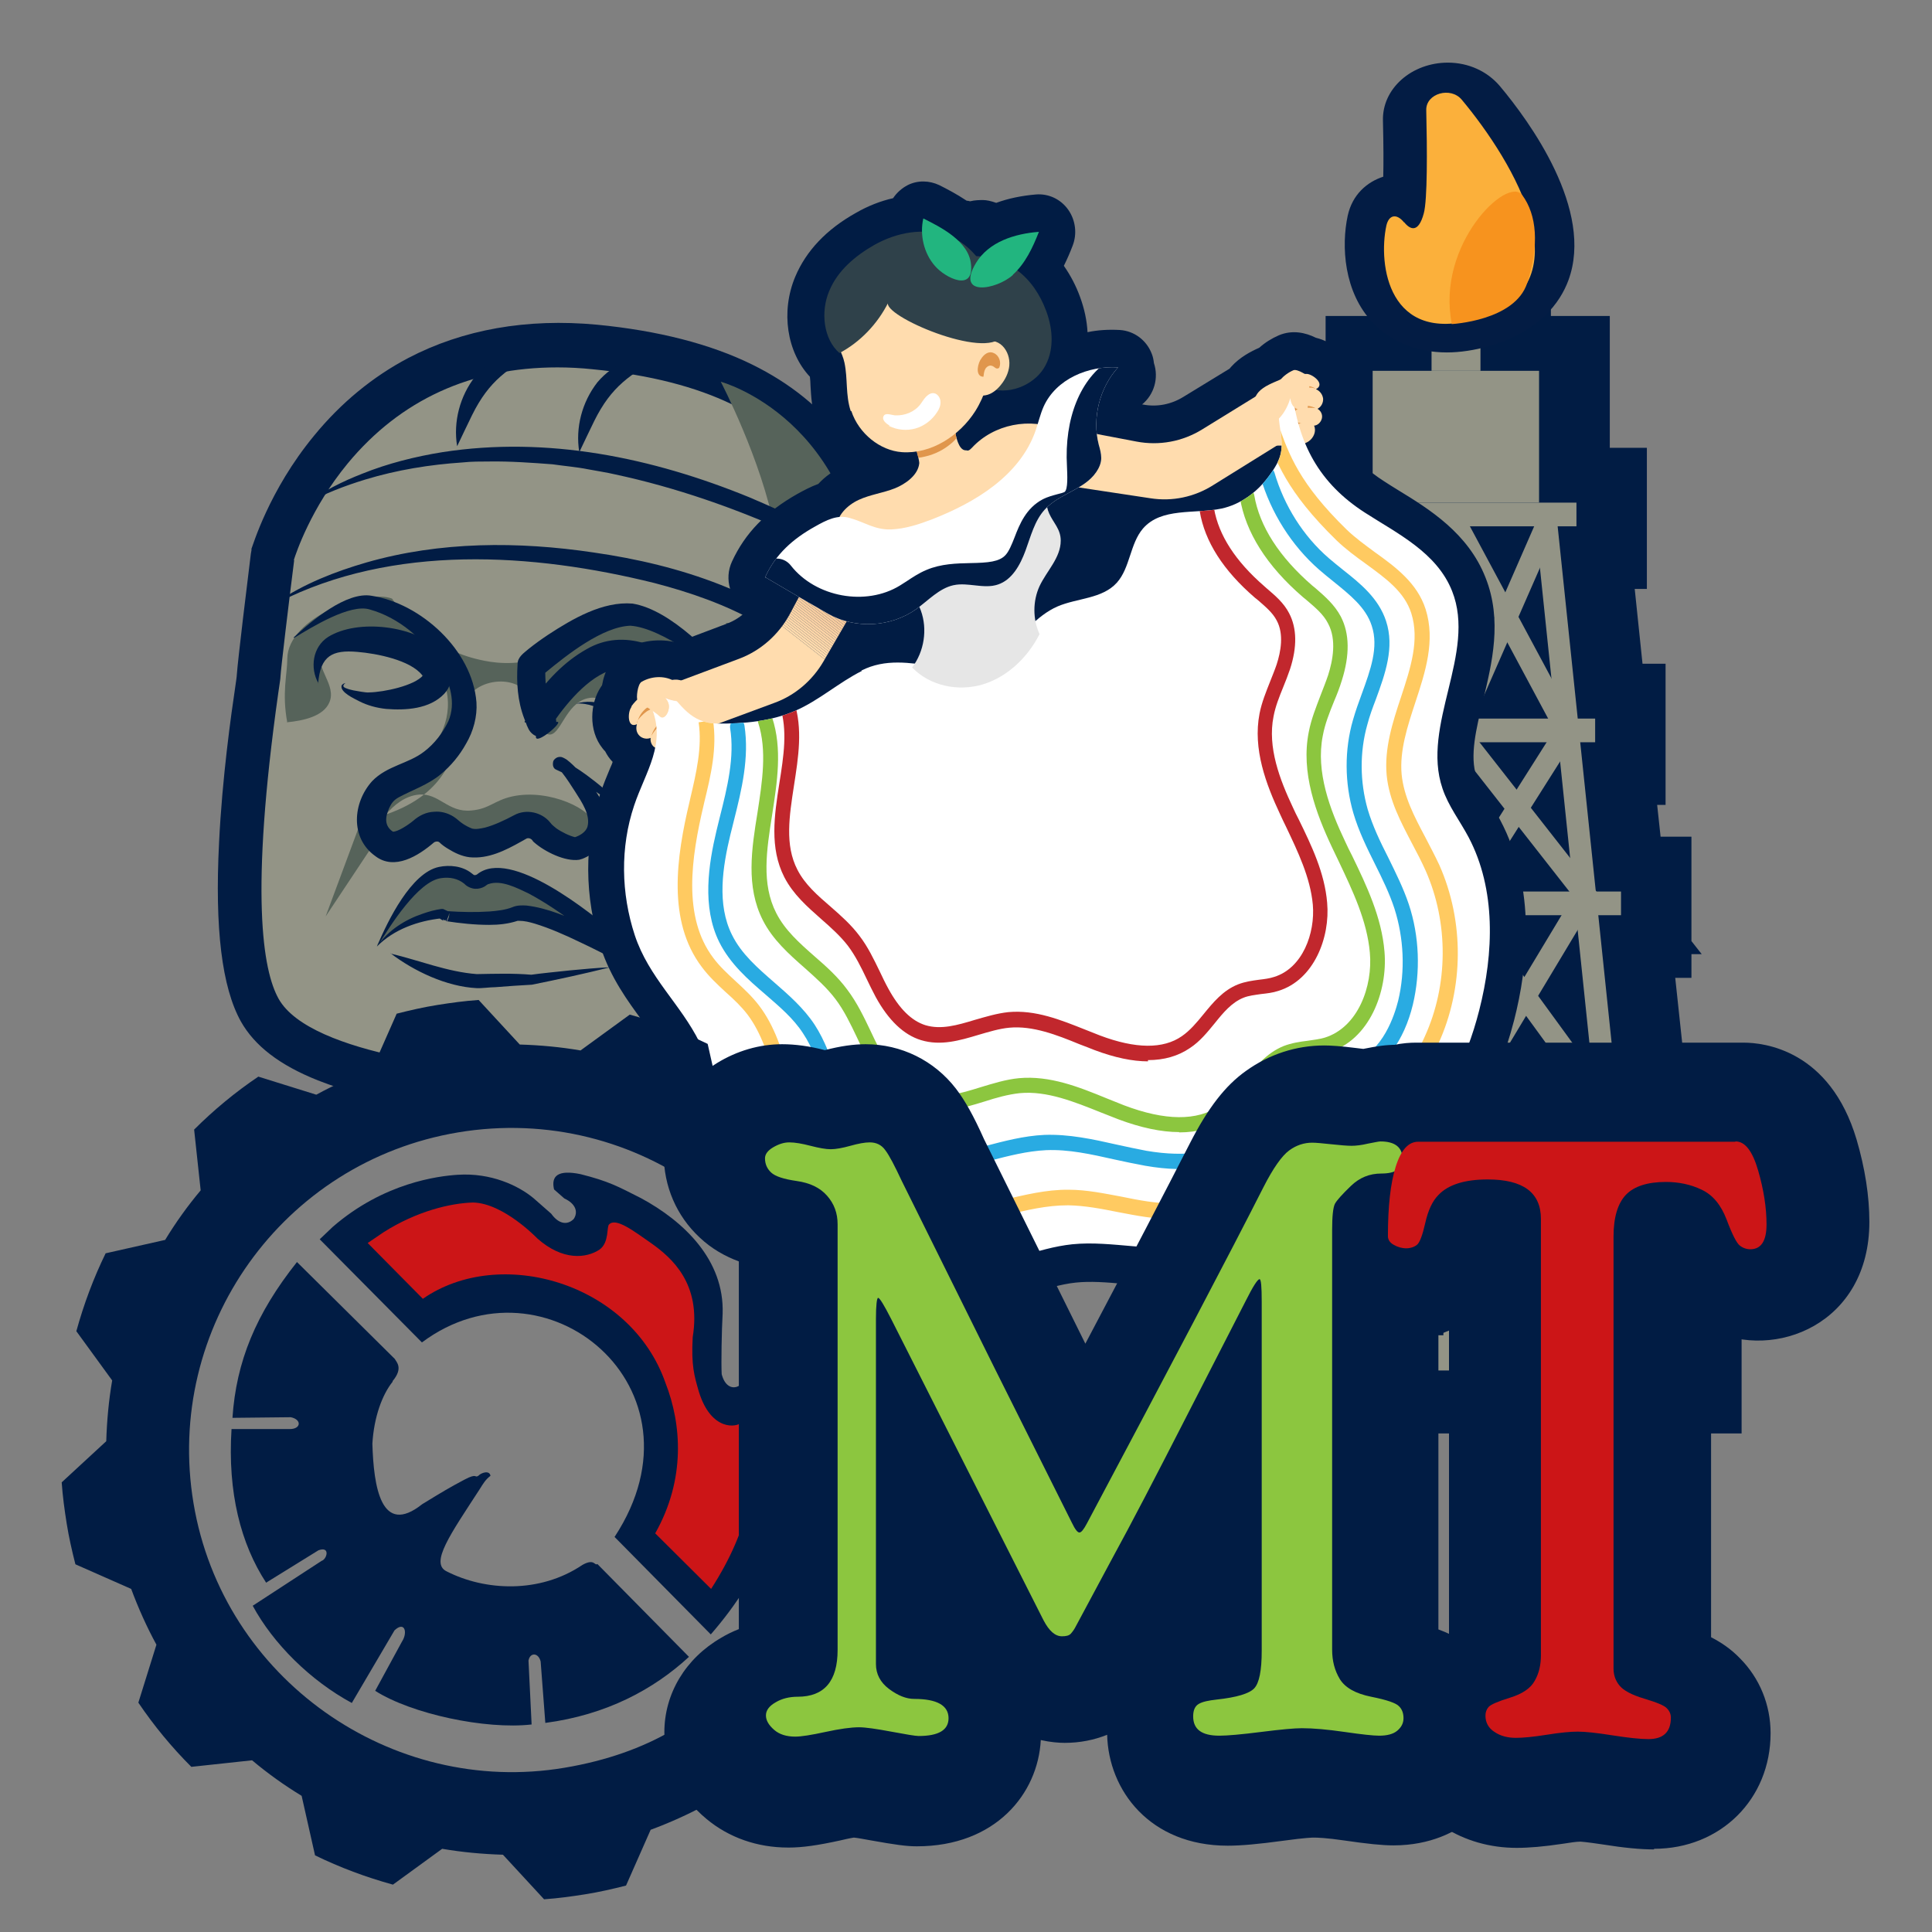 <?xml version="1.0" encoding="UTF-8"?>
<svg id="Capa_1" data-name="Capa 1" xmlns="http://www.w3.org/2000/svg" xmlns:xlink="http://www.w3.org/1999/xlink" viewBox="0 0 62 62">
  <rect x="0" y="0" width="62" height="62" fill="#808080" stroke="none"/>
  <defs>
    <style>
      .cls-1 {
        fill: #e7a97f;
      }

      .cls-1, .cls-2, .cls-3, .cls-4, .cls-5, .cls-6, .cls-7, .cls-8, .cls-9, .cls-10, .cls-11, .cls-12, .cls-13, .cls-14, .cls-15, .cls-16, .cls-17, .cls-18, .cls-19, .cls-20, .cls-21, .cls-22, .cls-23, .cls-24, .cls-25, .cls-26, .cls-27, .cls-28, .cls-29, .cls-30, .cls-31, .cls-32, .cls-33, .cls-34, .cls-35, .cls-36, .cls-37, .cls-38, .cls-39, .cls-40, .cls-41, .cls-42, .cls-43, .cls-44, .cls-45, .cls-46, .cls-47, .cls-48, .cls-49, .cls-50, .cls-51, .cls-52, .cls-53, .cls-54, .cls-55, .cls-56, .cls-57, .cls-58, .cls-59, .cls-60, .cls-61, .cls-62, .cls-63, .cls-64, .cls-65, .cls-66, .cls-67, .cls-68, .cls-69, .cls-70, .cls-71, .cls-72, .cls-73, .cls-74 {
        stroke-width: 0px;
      }

      .cls-2 {
        fill: #f5c699;
      }

      .cls-3 {
        fill: #f3c295;
      }

      .cls-4 {
        fill: #eeb78c;
      }

      .cls-5 {
        fill: #f6c89b;
      }

      .cls-6 {
        fill: #fbd4a6;
      }

      .cls-7 {
        fill: #f0bc91;
      }

      .cls-8 {
        fill: #f4c497;
      }

      .cls-9 {
        fill: #c1272d;
      }

      .cls-10 {
        fill: #f2c095;
      }

      .cls-11 {
        fill: #ffdbad;
      }

      .cls-12 {
        fill: #f9cfa2;
      }

      .cls-13 {
        fill: #f2bf94;
      }

      .cls-14 {
        fill: #f1be93;
      }

      .cls-15 {
        fill: #fad2a5;
      }

      .cls-16 {
        fill: #f8cda0;
      }

      .cls-17 {
        fill: #eeb68b;
      }

      .cls-18 {
        fill: #ecb287;
      }

      .cls-19 {
        fill: #eaae84;
      }

      .cls-20 {
        fill: #e6e6e6;
      }

      .cls-75 {
        clip-path: url(#clippath-2);
      }

      .cls-21 {
        fill: #edb489;
      }

      .cls-22 {
        fill: #eeb88d;
      }

      .cls-23 {
        fill: #e8aa80;
      }

      .cls-24 {
        fill: #ebb186;
      }

      .cls-25 {
        fill: #8cc63f;
      }

      .cls-26 {
        fill: #29abe2;
      }

      .cls-27 {
        fill: #fed9ab;
      }

      .cls-28 {
        fill: #ebb085;
      }

      .cls-29 {
        fill: none;
      }

      .cls-30 {
        fill: #eaaf84;
      }

      .cls-31 {
        fill: #fedaac;
      }

      .cls-76 {
        clip-path: url(#clippath-1);
      }

      .cls-32 {
        fill: #f7931e;
      }

      .cls-33 {
        fill: #ffdcae;
      }

      .cls-34 {
        fill: #e7a87e;
      }

      .cls-35 {
        fill: #f6c99c;
      }

      .cls-36, .cls-38 {
        fill: #011c44;
      }

      .cls-37 {
        fill: #f7cb9e;
      }

      .cls-38, .cls-53, .cls-58, .cls-61 {
        fill-rule: evenodd;
      }

      .cls-39 {
        fill: #e0964c;
      }

      .cls-40 {
        fill: #fff;
      }

      .cls-41 {
        fill: #ecb388;
      }

      .cls-42 {
        fill: #f9d0a3;
      }

      .cls-43 {
        fill: #fdd8aa;
      }

      .cls-44, .cls-53 {
        fill: #939486;
      }

      .cls-45 {
        fill: #fcd5a7;
      }

      .cls-46 {
        fill: #efba8f;
      }

      .cls-47 {
        fill: #031c44;
      }

      .cls-48 {
        fill: #fad1a4;
      }

      .cls-49 {
        fill: #edb58a;
      }

      .cls-50 {
        fill: #f4c598;
      }

      .cls-51 {
        fill: #efb98e;
      }

      .cls-77 {
        clip-path: url(#clippath);
      }

      .cls-52 {
        fill: #fbd3a6;
      }

      .cls-54 {
        fill: #f8cea1;
      }

      .cls-55 {
        fill: #ffca61;
      }

      .cls-78 {
        clip-path: url(#clippath-3);
      }

      .cls-56 {
        fill: #f3c396;
      }

      .cls-57 {
        fill: #e8ab81;
      }

      .cls-58 {
        fill: #56635a;
      }

      .cls-59 {
        fill: #f0bb90;
      }

      .cls-60 {
        fill: #e9ac82;
      }

      .cls-61, .cls-70 {
        fill: #cc1517;
      }

      .cls-62 {
        fill: #22b57f;
      }

      .cls-63 {
        fill: #fdd7a9;
      }

      .cls-64 {
        fill: #f1bd92;
      }

      .cls-65 {
        fill: #e9ad83;
      }

      .cls-66 {
        fill: #e6a67c;
      }

      .cls-67 {
        fill: #fbb03b;
      }

      .cls-68 {
        fill: #fcd6a8;
      }

      .cls-69 {
        fill: #e6a77d;
      }

      .cls-71 {
        fill: #2f414a;
      }

      .cls-72 {
        fill: #f7cc9f;
      }

      .cls-73 {
        fill: #f5c79a;
      }

      .cls-74 {
        fill: #f7ca9d;
      }
    </style>
    <clipPath id="clippath">
      <path class="cls-29" d="m21.69,21.9l2.03-.76c.69-.26,1.27-.77,1.63-1.44l1.46-2.74,1.68.71-2.06,3.55c-.36.62-.92,1.1-1.59,1.34l-2.35.87"/>
    </clipPath>
    <clipPath id="clippath-1">
      <path class="cls-29" d="m22.2,22.46c-.28.14-.89,0-1.07-.21.08.05.23.1.31.3.09.21-.1.57-.25.42-.15-.15-.56-.37-.66-.48-.05-.06,0-.49.12-.55.29-.16.66-.18.94-.05"/>
    </clipPath>
    <clipPath id="clippath-2">
      <path class="cls-29" d="m27.66,21.53c-.74.37-1.38.95-2.14,1.28-.78.34-1.66.42-2.5.41-.85-.01-1.17-.59-1.71-1.21-.08-.1-.19-.19-.31-.19-.17,0-.27.2-.27.37,0,.17.1.32.16.48.52,1.18-.18,2.1-.54,3.18-.45,1.34-.42,2.82.02,4.16.45,1.36,1.47,2.21,2.08,3.44.45.9.5,1.96.86,2.91.88,2.33,2.75,3.65,5.04,4.17.9.2,1.82.33,2.73.21,1.13-.15,2.19-.69,3.33-.81,1.29-.13,2.62.29,3.89.02,1.51-.32,2.67-1.53,4.06-2.23.85-.43,1.78-.67,2.58-1.19,1.36-.89,2.12-2.5,2.53-4.11.47-1.84.54-3.88-.34-5.55-.28-.53-.65-1-.84-1.57-.69-2.03,1.1-4.34.31-6.33-.49-1.24-1.76-1.85-2.8-2.52-1.46-.94-2.15-2.21-2.34-3.96,0-.09-.05-.2-.13-.2-.06,0-.1.07-.12.12-.16.37-.21.8-.15,1.2.13.8.12,1.06-.37,1.71-.37.49-.89.87-1.49,1-.87.18-1.93-.04-2.52.64-.42.49-.41,1.26-.84,1.74-.47.52-1.27.49-1.9.76-.69.3-1.16.96-1.74,1.45-1.44,1.21-3-.18-4.56.61Z"/>
    </clipPath>
    <clipPath id="clippath-3">
      <path class="cls-29" d="m24.57,18.53c.66.39,1.33.78,2.01,1.17.87.49,2,.43,2.82-.15.39-.28.74-.67,1.2-.77.47-.1.97.13,1.42-.02.46-.15.72-.63.89-1.09.17-.46.29-.96.62-1.32.46-.51,1.26-.63,1.65-1.2.09-.13.16-.29.16-.45,0-.15-.04-.29-.08-.43-.22-.86.03-1.83.62-2.48-.95-.06-1.99.37-2.39,1.26-.11.25-.17.52-.26.78-.51,1.44-1.94,2.3-3.33,2.84-.42.16-.85.3-1.3.32-.53.02-.86-.24-1.34-.37-.39-.11-.74.07-1.11.28-.7.39-1.26.88-1.6,1.63,0,0,.01,0,.02.01Z"/>
    </clipPath>
  </defs>
  <g>
    <g>
      <path class="cls-47" d="m47.51,42.98v-1.86l2.19-2.35,2.47,2.37.19,1.81.7-.06-.7-6.71h.46v-.76h-.54l-.62-5.92h.72v-.76h-.78l-.03-.03-.5-4.76h.48v-.76h-.56l-.64-6.18h.6v-.76h-1.19v-4.23h-1.89v-4.16h-1.57v4.16h-1.89v4.23h-1.19v.76h.6l-.64,6.18h-.56v.76h.48l-.5,4.79h-.8v.76h.72l-.62,5.92h-.54v.76h.46l-.7,6.71.7.06.19-1.78,2.51-2.41,2.16,2.31v1.91h-6.49v1.13h13.8v-1.13h-6.49Zm0-2.87v-3.45l1.7,1.64-1.7,1.82Zm-3.09-21.8l.72,1.64-1.1,2.06.39-3.69Zm5.75,3.59l-1.06-1.97.69-1.57.37,3.54Zm-2.65-.08v-3.4l.82,1.53-.82,1.87Zm1.24-1.08l1.32,2.45h-2.39l1.08-2.45Zm-2.05,1.03l-.79-1.79.79-1.47v3.26Zm-.14,1.42h-2.37l1.3-2.43,1.07,2.43Zm-.19.76l-1.18,1.5-.95-1.5h2.13Zm.33.7v3.18l-1.11-1.76,1.11-1.42Zm.81,9.8v-4.25l1.4,1.92-1.4,2.33Zm1.84-1.72l1.96,2.69h-3.58l1.62-2.69Zm-1.5-3.23h2.64l-1.19,1.98-1.44-1.98Zm-1.4-.76h-2.96l1.64-2.09,1.32,2.09Zm-.05.76l-1.46,2-1.2-2h2.66Zm.3.77v4.15l-1.37-2.27,1.37-1.87Zm-.2,5.16h-3.56l1.95-2.67,1.61,2.67Zm4.7.76l-1.52,1.62-1.69-1.62h3.21Zm-1.45-4.09l1.27-2.11.47,4.49-1.74-2.38Zm-1.94-3.35l1.31-2.07,1.62,2.07h-2.94Zm-.29-.84v-3.28l1.15,1.47-1.15,1.81Zm.35-3.95h2.15l-.96,1.52-1.19-1.52Zm.83-4.81l-1.14-2.13h2.07l-.93,2.13Zm-1.99-2.11l-1.14,2.13-.94-2.15h2.09v.02Zm-1.96,8.99l-1.3,1.66.33-3.19.97,1.53Zm-.24,6.07l-1.78,2.44.48-4.6,1.3,2.16Zm1.74,4.07l-1.68,1.61-1.51-1.61h3.18Zm3.93,2.1l1.53-1.64.36,3.46-1.89-1.82Zm-.67-12.23l.94-1.48.32,3.09-1.26-1.61Zm-7.36,14.07l.37-3.53,1.56,1.67-1.93,1.86Zm2.89-1.83l1.67-1.6v3.38l-1.67-1.78Z"/>
      <polygon class="cls-36" points="55.89 46 38.31 46 38.31 41.09 39.43 41.09 39.75 38.06 39.5 38.06 39.5 37.3 39.23 37.3 39.5 36.94 39.5 35.13 38.71 34.29 39.5 34.29 39.5 33.53 40.22 33.53 40.44 31.38 39.93 31.38 39.93 30.62 39.62 30.62 39.93 30.23 39.93 26.85 40.92 26.85 41.02 25.83 40.75 25.83 40.75 21.3 41.5 21.3 41.75 18.9 41.36 18.9 41.36 14.37 42.54 14.37 42.54 10.14 44.43 10.14 44.43 5.98 49.77 5.98 49.77 10.14 51.66 10.14 51.66 14.37 52.85 14.37 52.85 18.9 52.46 18.9 52.71 21.3 53.45 21.3 53.45 25.83 53.18 25.83 53.29 26.85 54.28 26.85 54.28 30.2 54.61 30.62 54.28 30.62 54.28 31.38 53.76 31.38 53.99 33.53 54.71 33.53 54.71 34.29 55.54 34.29 54.71 35.18 54.71 36.87 55.02 37.3 54.71 37.3 54.71 38.06 54.46 38.06 54.77 41.09 55.89 41.09 55.89 46"/>
    </g>
    <g>
      <polyline class="cls-44" points="43.5 16.54 40.76 42.76 41.47 42.82 44.2 16.61"/>
      <polyline class="cls-44" points="49.25 16.61 51.98 42.82 52.69 42.76 49.95 16.54"/>
      <rect class="cls-44" x="42.87" y="16.13" width="7.72" height=".76"/>
      <rect class="cls-44" x="42.26" y="23.06" width="8.93" height=".76"/>
      <rect class="cls-44" x="41.44" y="28.61" width="10.58" height=".76"/>
      <rect class="cls-44" x="41" y="35.29" width="11.44" height=".76"/>
      <rect class="cls-44" x="39.82" y="42.85" width="13.8" height="1.13"/>
      <rect class="cls-44" x="46.32" y="16.51" width=".81" height="26.68"/>
      <polygon class="cls-44" points="43.52 17.01 46.32 23.4 42.16 28.71 46.31 35.62 41.05 40.67 41.56 41.13 47.19 35.72 43 28.76 47.13 23.49 44.18 16.76 43.52 17.01 43.52 17.01"/>
      <polygon class="cls-44" points="49.29 16.76 46.35 23.49 50.48 28.76 46.29 35.72 51.91 41.13 52.42 40.67 47.16 35.62 51.31 28.71 47.15 23.4 49.95 17.01 49.29 16.76 49.29 16.76"/>
      <polygon class="cls-44" points="46.41 16.74 42.81 23.45 46.31 28.98 41.41 35.69 46.48 41.12 47.02 40.68 42.3 35.64 47.14 29 43.61 23.43 47.04 17.03 46.41 16.74"/>
      <polygon class="cls-44" points="46.45 17.03 49.88 23.43 46.35 29 51.19 35.64 46.48 40.68 47.02 41.12 52.08 35.69 47.19 28.98 50.69 23.45 47.09 16.74 46.45 17.03"/>
      <rect class="cls-44" x="44.05" y="11.9" width="5.34" height="4.23"/>
      <rect class="cls-44" x="45.94" y="7.74" width="1.57" height="4.16"/>
    </g>
    <g>
      <g>
        <path class="cls-36" d="m46.43,10.65c-.73,0-1.34-.25-1.79-.71-.82-.86-.79-2.23-.65-2.9.13-.59.61-.81.97-.81.04,0,.1,0,.16.01.02-.38.04-1.09,0-2.4,0-.31.12-.61.37-.83.25-.22.6-.35.95-.35.42,0,.81.17,1.06.48.68.81,2.84,3.63,2.09,5.65-.21.56-.73,1.31-2.06,1.69-.4.11-.77.17-1.12.17Z"/>
        <path class="cls-47" d="m46.46,3.32c.17,0,.33.06.45.2,1.49,1.79,3.67,5.39.4,6.33-.33.1-.63.14-.88.14-1.7,0-1.91-1.85-1.69-2.83.04-.18.13-.27.23-.27.09,0,.18.06.28.18.08.1.17.17.26.17.11,0,.22-.11.31-.42.11-.39.1-1.84.07-2.99,0-.31.28-.5.57-.5m0-1.32c-.56,0-1.1.2-1.49.55-.39.35-.6.81-.59,1.3.02.83.02,1.41.01,1.81-.52.17-.99.57-1.14,1.25-.21.97-.13,2.46.81,3.44.58.61,1.42.95,2.37.95.43,0,.88-.07,1.35-.2,1.63-.47,2.29-1.41,2.55-2.11.84-2.26-1.26-5.12-2.2-6.24-.4-.47-1-.75-1.67-.75h0Z"/>
      </g>
      <path class="cls-67" d="m45.06,7.14c-.24-.3-.49-.25-.57.1-.27,1.26.07,3.8,2.87,3,3.64-1.04,1.21-5.05-.45-7.04-.36-.43-1.15-.2-1.14.33.03,1.27.04,2.89-.08,3.32-.17.63-.43.53-.63.28Z"/>
      <path class="cls-32" d="m46.58,10.4s2.04-.1,2.43-1.32.31-2.18-.16-2.82-2.77,1.59-2.26,4.13Z"/>
    </g>
  </g>
  <g>
    <g>
      <g>
        <path class="cls-53" d="m17.44,35.17s-1.92-.04-3.95-.39c-2.8-.47-4.54-1.27-5.15-2.37-.83-1.5-.87-4.86-.1-10.28.03-.21.06-.4.06-.44.01-.34.4-3.49.45-3.84v-.03s.01-.02.01-.02c.02-.07.49-1.71,1.85-3.37,1.26-1.53,3.55-3.36,7.28-3.36.39,0,.79.02,1.2.06,8.1.78,8.73,5.45,9.14,8.53l.02.13c.2,1.45.34,4.42.25,7.3-.11,3.44-.51,5.49-1.18,6.09-1.38,1.23-8.98,1.91-9.84,1.98h-.02s-.02,0-.02,0Z"/>
        <path class="cls-36" d="m17.47,35.57h-.04s-1.95-.04-4.01-.39c-2.97-.5-4.74-1.34-5.42-2.56-.89-1.6-.94-4.95-.15-10.54.02-.15.05-.36.06-.41.02-.41.38-3.29.45-3.87l.02-.11c.02-.07.52-1.8,1.93-3.51,1.31-1.6,3.69-3.5,7.58-3.5.4,0,.82.02,1.23.06,3.69.36,6.22,1.52,7.73,3.56,1.28,1.73,1.55,3.72,1.77,5.32l.02.13c.2,1.46.35,4.46.25,7.37-.16,4.8-.83,5.94-1.32,6.38-1.45,1.29-8.64,1.96-10.06,2.08h-.04Zm-8.34-17.66c-.21,1.67-.44,3.57-.44,3.8,0,.06-.02.16-.06.48-.74,5.26-.72,8.63.05,10.02.38.68,1.53,1.61,4.88,2.17,1.96.33,3.8.38,3.89.38,3.99-.34,8.7-1.07,9.62-1.89.33-.29.91-1.44,1.05-5.8.09-2.86-.05-5.8-.25-7.23l-.02-.13c-.42-3.14-1-7.43-8.8-8.19-.39-.04-.78-.06-1.16-.06-3.59,0-5.78,1.75-6.99,3.22-1.28,1.56-1.74,3.09-1.78,3.21Z"/>
      </g>
      <g>
        <path class="cls-36" d="m17.89,11.41c.37,0,.76.02,1.17.06,7.97.77,8.46,5.33,8.88,8.38.41,3.06.52,11.89-.83,13.09-1.35,1.2-9.66,1.9-9.66,1.9,0,0-7.48-.15-8.84-2.59-1.36-2.44-.01-10.2,0-10.54.01-.34.44-3.82.44-3.82,0,0,1.83-6.49,8.83-6.49m0-.65c-1.7,0-3.25.37-4.62,1.09-1.1.58-2.08,1.38-2.9,2.39-1.4,1.71-1.9,3.41-1.92,3.49v.05s-.02.05-.02.05c-.07.58-.43,3.45-.45,3.86,0,.05-.03.24-.06.41-.12.87-.41,2.9-.51,4.96-.13,2.69.08,4.5.65,5.52.39.7,1.13,1.26,2.27,1.72.83.33,1.87.61,3.1.81,2.06.35,3.92.39,4,.39h.03s.03,0,.03,0c.02,0,2.12-.18,4.36-.51,4.19-.61,5.24-1.18,5.66-1.55.44-.39.75-1.19.97-2.51.17-1.01.28-2.29.33-3.82.1-2.9-.06-5.9-.25-7.36l-.02-.13c-.21-1.59-.48-3.57-1.76-5.29-.7-.94-1.65-1.71-2.81-2.28-1.3-.64-2.94-1.05-4.85-1.24-.42-.04-.83-.06-1.23-.06h0Z"/>
        <path class="cls-36" d="m17.48,35.9h-.05c-.08,0-1.96-.04-4.05-.4-1.25-.21-2.32-.49-3.18-.83-1.23-.49-2.03-1.11-2.47-1.89-.61-1.1-.84-2.98-.7-5.74.1-2.08.39-4.13.52-5,.02-.15.05-.33.05-.39.03-.45.35-3.08.45-3.88l.02-.11v-.05c.04-.08.55-1.86,2.01-3.63.86-1.05,1.88-1.89,3.02-2.49,1.76-.92,3.81-1.28,6.06-1.07,1.96.19,3.64.62,4.98,1.28,1.22.6,2.21,1.4,2.95,2.39,1.35,1.81,1.62,3.85,1.84,5.48l.02.13c.2,1.48.35,4.5.26,7.42-.05,1.54-.16,2.85-.33,3.87-.24,1.43-.57,2.28-1.09,2.74-.5.44-1.61,1.03-5.86,1.65-2.2.32-4.29.5-4.38.51h-.05Zm-8.04-17.92c-.17,1.34-.43,3.51-.44,3.74,0,.06-.02.17-.07.52-.91,6.45-.5,8.9.01,9.81,1.02,1.83,6.45,2.35,8.49,2.39,3.29-.28,8.5-.99,9.42-1.81.38-.34.82-1.97.94-5.56.09-2.84-.05-5.76-.24-7.18l-.02-.13c-.41-3.03-.97-7.18-8.51-7.91-.38-.04-.76-.06-1.13-.06-2.77,0-5.04,1.04-6.73,3.08-1.18,1.43-1.66,2.88-1.73,3.1Z"/>
      </g>
    </g>
    <path class="cls-58" d="m15.03,34.23s5.74.13,7.02-1.3,1.5-5.89,1.5-5.89c0,0,1.15-.74,1.27-2.15s0-3.19,0-3.19l-1.53-1.71h1.58s.43-.68,0-2.96c-.43-2.28-1.74-4.78-1.74-4.78,0,0,4.41,1.18,4.67,7.18.75,5.53.68,11.65-.61,13.51-1.65,2.38-11.87,1.95-12.16,1.28Z"/>
    <path class="cls-58" d="m9.2,23.18c.53-.05,1.18-.19,1.37-.64.24-.56-.46-1.08-.25-1.6.26-.64,1.73-.91,2.8-.32.09.05,1.11.64,1.24,1.73.12,1-.52,1.72-.74,1.97-.6.68-1.34.86-1.62.92-.1.26-.2.52-.29.78-.42,1.13-.84,2.26-1.26,3.39.54-.81,1.08-1.63,1.62-2.44.04.03.84.53,1.56.13.27-.15.25-.43.5-.51.38-.13.67.34,1.18.45.32.07.8.01,1.49-.58l1.31.58c.74-.22.93-.42.93-.58.02-.45-1.39-1.17-2.61-.9-.58.13-.72.4-1.31.45-.75.07-1.03-.57-1.68-.51-.44.04-.79.33-1.06.64,1.05-.36,1.58-.89,1.87-1.35.69-1.09.29-2.18,1.06-2.7.39-.26.98-.3,1.37-.06.68.41.54,1.48.93,1.54.38.06.53-.99,1.24-1.16.53-.13.77.38,1.62.58.99.23,2.09-.13,2.12-.45.03-.35-1.2-.84-2.3-.96-.9-.1-1.48.08-1.49,0-.03-.12,1.13-.74,2.43-.64,1.67.12,2.72,1.37,2.74,1.35.03-.04-2.75-3.18-4.73-2.44-.8.3-1.04,1.08-2.24,1.35-.78.17-1.42.02-1.74-.06-1.51-.38-2.38-1.5-2.68-1.93-.81-.32-3.35.6-3.36,1.93,0,.5-.18,1.09,0,2.05Z"/>
    <path class="cls-58" d="m12.11,30.35s.88-1.23,2.22-.96l1.34.27s.96-.59,1.97-.07,2.48,1.05,2.48,1.05c0,0-2.03-2.21-3.31-2.34s-1.53.23-1.53.23c0,0-.82-.73-1.53-.48s-1.65,2.29-1.65,2.29Z"/>
    <path class="cls-36" d="m12.11,30.35c.33-.8,1.09-2.35,1.98-2.53.34-.07.75-.03,1.04.2.07.05.06.05.08.06.03.01.07,0,.1-.02,1.07-.87,3.64,1.23,4.5,1.95.16.14.32.28.48.43.24.23-.02.63-.32.48-.45-.24-.92-.48-1.39-.7-.46-.22-.93-.43-1.42-.58-.17-.05-.33-.09-.5-.09,0,0-.03,0-.03,0,0,0-.02,0-.02,0-.3.1-.61.13-.91.13-.47,0-.93-.05-1.39-.12,0,0,0,0,0,0,.01,0,.03,0,.04,0,.2-.43-.09-.25.01-.29h0c-.04.11.01-.27-.14.26,0,0,.02.02.02.01,0,0,0,0,0,0,0,0,0,0-.02,0l-.04-.02-.08-.05h.07c-.75.08-1.53.35-2.08.91h0Zm0,0c.36-.5.89-.84,1.46-1.03.2-.07.38-.12.59-.15.02,0,.04,0,.06,0,.04.02.11.05.15.07.02.01.04.02.06.03-.16.54-.11.15-.14.26h0c.11-.04-.19.14,0-.29.02,0,.05,0,.07,0,.45.03.9.04,1.35.01.25-.02.52-.05.74-.14.14-.06.3-.06.45-.05.68.08,1.32.37,1.93.63.49.22.96.45,1.43.7l-.32.48c-.92-.81-1.9-1.62-2.98-2.2-.38-.18-.88-.44-1.28-.3-.02,0-.04.02-.06.03-.08.07-.19.11-.29.12-.15.02-.33-.05-.43-.16-.21-.17-.47-.22-.74-.18-.74.09-1.65,1.54-2.04,2.18h0Z"/>
    <path class="cls-36" d="m9.42,20.46c.57-.53,1.7-1.49,2.51-1.34,1.56.24,3.23,1.73,3.36,3.42.03.45-.1.93-.33,1.32-.21.38-.49.72-.82.99-.39.33-.95.52-1.35.74-.16.09-.23.19-.3.34-.14.31-.15.58.12.76.16,0,.48-.21.65-.35.19-.17.42-.28.67-.29.22-.02.44.04.63.16.11.07.19.16.3.23.09.06.19.11.29.15.13.03.26,0,.41-.03.3-.08.64-.24.94-.4.38-.21.89-.1,1.16.24.05.07.12.12.19.18.17.12.43.25.62.29,0,0-.02,0-.03,0,.16-.05.35-.16.41-.33.11-.38-.18-.8-.39-1.13-.13-.2-.26-.41-.41-.6-.04-.04-.07-.09-.1-.12-.01-.02-.03-.03-.02-.03.04.01.08,0,.12-.02.04-.03.06-.06.06-.08,0-.02,0-.03,0-.05,0,0-.11-.15-.11-.15.29.15.56.32.82.51.76.56,1.54,1.26,1.78,2.23-.34-.91-1.14-1.51-1.93-1.98-.27-.15-.55-.3-.82-.42-.1-.04-.12-.15-.1-.25,0-.03.04-.09.09-.12.04-.03.09-.04.14-.04.07,0,.16.06.21.09.27.21.47.46.69.71.49.55.94,1.46.34,2.11-.16.17-.33.28-.53.36-.03.01-.07.02-.1.03-.45.07-1.11-.26-1.44-.55-.03-.02-.06-.06-.08-.09-.05-.05-.13-.07-.19-.03,0,0-.16.09-.16.09-.5.28-1.05.56-1.65.5-.25-.03-.48-.14-.69-.27-.1-.06-.2-.13-.28-.21-.05-.04-.13-.03-.18.01-.49.42-1.26.91-1.88.43-.81-.58-.72-1.71-.1-2.4.48-.5,1.17-.56,1.67-.95.33-.25.6-.6.78-.98.25-.59.05-1.22-.27-1.79-.5-.83-1.32-1.53-2.25-1.79-.63-.2-1.87.57-2.43.91h0Z"/>
    <path class="cls-36" d="m23.68,22.03c-.86-.64-2.43-1.88-3.45-1.95-.89.03-2.03.93-2.72,1.5-.06.05-.12.11-.17.15l.16-.32c-.01.44.02.89.18,1.29,0,0,.09.23.09.23,0,0,.01.03.02.03,0,0-.01-.02-.01-.02-.05-.09-.14-.17-.23-.21.06-.36-.98.53-.65.45,0,.04.01.12.02.14,0,0,0,0,0,0,0-.01-.04-.12-.05-.14-.08-.19,0-.39.11-.54,0,0,.06-.09.06-.09.48-.68,1.05-1.31,1.79-1.72,1.19-.69,2.54-.09,3.45.8.19.18.36.37.52.58.03.03.05.07.08.11.1.14.08.32-.03.44,0,0-.03.03-.03.03-.53.68-1.45,1.15-2.28.77-.38-.15-.65-.46-.99-.66-.32-.19-.69-.35-1.06-.32.63-.19,1.29.12,1.83.43.8.44,1.53.03,1.99-.69,0,0,.01.41.01.41-.33-.38-.74-.71-1.16-.95-.41-.22-.84-.38-1.3-.34-.86.14-1.61,1.04-2.1,1.74,0,0-.05.07-.05.07l.04-.44c.04.11.1.23.1.36.33-.08-.71.81-.65.45-.12-.05-.21-.15-.26-.27-.02-.03-.1-.26-.12-.3-.21-.55-.25-1.15-.21-1.74,0-.23.21-.36.36-.49.2-.16.41-.31.62-.45.78-.51,1.75-1.08,2.71-1,1.23.2,2.63,1.67,3.4,2.63h0Z"/>
    <path class="cls-36" d="m10.22,21.93c-.28-.49-.19-1.17.31-1.49.95-.59,2.79-.37,3.59.43.36.35.53.97.14,1.39-.47.5-1.25.54-1.87.49-.29-.03-.6-.11-.87-.25-.15-.08-.6-.28-.56-.49.02-.06.08-.08.13-.09-.04.02-.08.07-.07.1,0,.02.04.05.07.06.16.07.34.09.51.12.08.01.18.03.26.02.45-.01,1.44-.21,1.72-.55.01-.03-.01,0-.01.02,0,.02,0,.02-.02-.02-.38-.49-1.47-.7-2.08-.75-.8-.07-1.19.12-1.26,1.01h0Z"/>
    <path class="cls-36" d="m8.89,19.32c.87-.59,1.87-.98,2.87-1.27,2.37-.68,4.87-.68,7.29-.32,1.39.2,2.76.52,4.08,1.04.58.23,1.15.5,1.68.84.06.03.12.08.17.12.04.03.1.07.13.12.18.28.28.61.35.93.21.92.23,1.86.19,2.8-.04,1.22-.26,2.42-.34,3.64-.12,1.51-.13,3.04-.3,4.55-.08.6-.16,1.24-.47,1.77-.15.27-.43.47-.73.46.3-.03.54-.23.67-.5.13-.26.2-.56.25-.85.17-1.2.12-2.42.14-3.62,0-1.22.04-2.44.17-3.66.14-1.5.28-3.64-.29-5.03-.02-.05-.05-.1-.08-.14,0,0,0,0,0,0l.05.05c-.13-.1-.27-.18-.4-.26-1.04-.59-2.17-.98-3.32-1.28-3.91-.97-8.39-1.26-12.09.63h0Z"/>
    <path class="cls-36" d="m9.81,16.18c.55-.42,1.18-.73,1.82-.98.82-.33,1.7-.55,2.57-.69,3.36-.52,6.72.17,9.85,1.45,1.27.54,2.53,1.14,3.7,1.88.05.03.08.08.09.13.1.43.19.87.28,1.31.08.4.17.79.21,1.2,0,.02,0,.04,0,.06,0,0,0,.01,0,.01,0,0,0,0,0,.01-.01.05-.05.09-.09.1-.05.02-.08.02-.12.02-.23,0-.44-.05-.66-.09-.64-.12-1.27-.27-1.9-.43.43.05,1.5.19,1.93.23.21.02.48.05.66.03,0,0,0,0-.02,0-.01.01-.03.02-.03.04,0,0,0,.02,0,.03,0,0,0,0,0,0,0,0,0,0,0,0,0-.05-.02-.11-.03-.17-.14-.59-.43-1.64-.6-2.25,0,0,.09.13.09.13-.67-.38-1.38-.72-2.08-1.04-1.85-.84-3.79-1.52-5.76-1.94-.2-.05-.64-.12-.85-.16-.34-.07-.8-.11-1.14-.16-.66-.05-1.36-.1-2.02-.09-.26,0-.6,0-.86.03-1.06.07-2.11.24-3.13.55-.65.2-1.29.44-1.89.78h0Z"/>
    <path class="cls-36" d="m17.35,11.24c-1.05.58-1.65.97-2.2,2.08-.16.32-.31.65-.48,1-.13-.79.09-1.61.58-2.24.52-.62,1.32-.94,2.1-.84h0Z"/>
    <path class="cls-36" d="m21.27,11.43c-1.05.58-1.65.97-2.2,2.08-.16.32-.31.65-.48,1-.13-.79.09-1.61.58-2.24.52-.62,1.32-.94,2.1-.84h0Z"/>
    <path class="cls-36" d="m12.53,30.6c.93.22,1.83.59,2.77.66.58-.01,1.16-.03,1.75.02.27-.04.87-.1,1.25-.14.43-.04.85-.08,1.28-.1-.83.21-1.67.39-2.51.56-.39.02-.79.05-1.18.08-.17,0-.43.04-.6.03-.96-.05-2-.54-2.76-1.12h0Z"/>
  </g>
  <g>
    <g>
      <path class="cls-36" d="m47.15,26.88c-.28-.53-.65-1-.84-1.57-.69-2.03,1.1-4.34.31-6.33-.49-1.24-1.76-1.85-2.8-2.52-.93-.6-1.55-1.33-1.92-2.23.04-.02.08-.04.11-.06.16-.11.25-.33.17-.5.12,0,.23-.11.25-.23.02-.12-.04-.25-.14-.31.12-.06.19-.2.18-.33-.01-.14-.11-.25-.23-.3.31-.16-.09-.47-.28-.49-.01,0-.03,0-.04,0-.01,0-.02,0-.04,0-.13-.08-.3-.16-.38-.13-.16.07-.31.18-.43.31-.23.1-.52.21-.68.39-.04.04-.07.09-.09.15l-1.71,1.05c-.63.39-1.38.53-2.11.39l-1.27-.24c-.05-.48.02-.97.21-1.41.14-.19.32-.36.52-.48l-.4.24c.1-.17.21-.34.34-.48-.95-.06-1.99.37-2.39,1.26-.08.17-.13.36-.19.54h-.02c-.76-.07-1.56.21-2.09.78-.11.11-.1.08-.17.09-.2.03-.3-.25-.36-.55.25-.21.47-.45.64-.72.1-.15.18-.32.25-.49.05,0,.1-.01.14-.03.1-.03.19-.09.28-.16.59.09,1.23-.21,1.53-.69.35-.55.31-1.25.08-1.86-.18-.49-.48-.96-.93-1.29.31-.35.52-.79.69-1.23-.53.04-1.08.18-1.51.47-.17-.29-.4-.43-.65-.11-.05-.05-.1-.09-.16-.13-.09-.05-.19-.07-.3-.05-.02,0-.03.01-.05.02-.32-.27-.72-.48-1.03-.63-.03.14-.05.28-.04.42-.54,0-1.07.16-1.56.44-.59.34-1.16.81-1.43,1.47-.28.66-.19,1.54.33,1.99.02-.01.04-.03.07-.04.05.11.09.22.12.34.11.52.03,1.03.2,1.55.24.73.93,1.27,1.62,1.32.16.01.32,0,.47-.02.02.07.04.14.06.21,0,0,0,0,0,0,.02.08.03.15.02.17-.04.39-.46.67-.78.8-.38.15-.79.2-1.16.37-.25.11-.49.31-.62.55-.26.03-.52.16-.78.3-.7.39-1.26.88-1.6,1.63,0,0,.01,0,.02.01.33.2.66.39.99.58.02.02.05.03.07.05l-.29.54c-.36.67-.93,1.18-1.63,1.44l-1.87.7c-.06-.01-.11-.02-.17-.02-.02,0-.04,0-.07,0-.3-.14-.69-.12-1,.05-.11.06-.18.48-.14.57-.07.07-.14.14-.2.22,0,.01-.02.02-.02.03-.11.16-.12.68.19.53-.04.13-.02.27.08.37.09.09.24.12.36.07-.02.12.04.26.14.31,0,0,.01,0,.02,0-.13.62-.46,1.21-.68,1.86-.45,1.34-.42,2.82.02,4.16.45,1.36,1.47,2.21,2.08,3.44.45.9.5,1.96.86,2.91.88,2.33,2.75,3.65,5.04,4.17.9.2,1.82.33,2.73.21,1.13-.15,2.19-.69,3.33-.81,1.29-.13,2.62.29,3.89.02,1.51-.32,2.67-1.53,4.06-2.23.85-.43,1.78-.67,2.58-1.19,1.36-.89,2.12-2.5,2.53-4.11.47-1.84.54-3.88-.34-5.55Zm-6.11-12.57s.07,0,.11,0c0,.07,0,.14-.02.21-.03-.07-.06-.14-.09-.21Zm-7.16,2.53c-.05-.09-.11-.18-.17-.28,0,0,0,0,0,0,.24-.13.55-.12.77-.28.19-.14.28-.35.32-.59l.89.13-1.82,1.03Zm-6.72,3.11c.35.09.72.11,1.08.06l-1.65.93.58-.99Z"/>
      <path class="cls-36" d="m30.36,42c-.87,0-1.66-.15-2.24-.28-2.88-.65-4.92-2.35-5.88-4.91-.18-.49-.29-.97-.4-1.43-.11-.51-.22-.98-.41-1.37-.21-.42-.5-.82-.81-1.24-.48-.65-1.02-1.39-1.34-2.36-.53-1.62-.54-3.37-.02-4.93.1-.3.21-.57.32-.83.03-.07.06-.13.08-.2-.1-.1-.18-.22-.24-.34-.03-.03-.06-.06-.08-.09-.47-.58-.4-1.46-.06-1.97.01-.02.03-.04.04-.06.08-.46.31-.92.72-1.15.52-.29,1.13-.36,1.68-.22l1.59-.6c.25-.09.48-.24.67-.43h-.02c-.53-.33-.73-1.01-.47-1.57.42-.91,1.09-1.6,2.1-2.17.2-.11.42-.23.67-.32.22-.24.5-.44.82-.58h.01c-.4-.37-.71-.84-.89-1.36-.15-.46-.17-.87-.19-1.21,0-.1-.01-.2-.02-.29-.74-.79-.94-2.09-.47-3.21.35-.83,1-1.52,1.95-2.05.38-.22.79-.38,1.19-.47.12-.18.28-.32.47-.42.32-.16.69-.15,1.01,0,.22.11.55.28.88.5.04,0,.07.01.11.02.16-.04.31-.04.42-.04.11,0,.25.03.42.09.38-.14.81-.23,1.28-.27.4-.03.79.15,1.03.49.24.34.29.78.14,1.16-.08.21-.17.42-.28.64.21.3.39.64.52,1,.14.38.22.76.24,1.13.33-.07.68-.09,1.04-.07.45.03.85.32,1.02.76.04.1.06.2.07.3.16.48.01,1.01-.38,1.33h.02c.45.09.91,0,1.3-.24l1.49-.91s.03-.04.05-.06c.28-.31.63-.49.9-.61.19-.17.4-.3.63-.4.43-.18.85-.09,1.19.08.55.13,1.13.6,1.25,1.26,0,.04.01.08.02.12.06.14.1.3.11.46.01.17,0,.34-.04.5.02.16.02.33-.02.5-.04.23-.14.43-.27.61,0,.02-.01.04-.02.06.28.42.65.77,1.15,1.09.15.1.3.19.46.29,1,.61,2.24,1.38,2.8,2.8.55,1.38.21,2.75-.08,3.96-.22.91-.43,1.77-.21,2.43.08.25.25.52.42.8.11.19.23.38.34.59h0c1.17,2.2.89,4.71.45,6.43-.58,2.25-1.6,3.87-3.03,4.82-.58.38-1.17.62-1.74.85-.34.14-.66.26-.95.41-.44.22-.88.52-1.34.84-.85.59-1.82,1.25-3,1.5-.87.18-1.72.11-2.48.04-.54-.05-1.06-.09-1.53-.04-.48.05-.99.21-1.52.37-.56.17-1.14.35-1.77.44-.3.04-.6.06-.89.06Zm-8.38-18.7c.19.27.27.61.2.96-.1.5-.28.93-.46,1.35-.1.23-.19.44-.26.65-.35,1.06-.35,2.26.02,3.38.2.6.56,1.1.99,1.68.35.48.72.98,1.03,1.59.32.65.48,1.32.61,1.92.09.4.18.78.3,1.11.68,1.8,2.09,2.95,4.2,3.43.97.22,1.69.28,2.33.19.45-.06.91-.2,1.41-.36.62-.19,1.25-.39,1.96-.46.69-.07,1.33-.01,1.96.04.65.06,1.27.11,1.81,0,.73-.15,1.43-.63,2.17-1.14.5-.34,1.02-.7,1.6-.99.38-.19.76-.35,1.13-.5.49-.2.95-.38,1.33-.63,1.15-.76,1.74-2.27,2.03-3.4.33-1.3.56-3.16-.24-4.66h0c-.08-.15-.17-.3-.27-.46-.22-.37-.48-.79-.65-1.29-.46-1.34-.14-2.65.15-3.81.24-.97.44-1.81.18-2.46-.27-.68-1.03-1.15-1.83-1.64-.17-.1-.34-.21-.5-.31-.77-.5-1.38-1.08-1.84-1.78-.03,0-.06.01-.09.01-.51.06-1-.22-1.21-.71-.04-.08-.07-.17-.1-.25-.05-.12-.08-.25-.08-.37l-.69.43c-.72.44-1.54.65-2.37.61.02.06.03.11.04.17.09.51-.15,1.02-.59,1.27l-1.82,1.03c-.54.31-1.23.12-1.55-.42l-.04-.07c-.04-.07-.1-.16-.15-.26-.15-.29-.19-.63-.09-.94.09-.28.27-.52.52-.68.02-.01.05-.03.07-.04h0c.19-.1.38-.16.52-.2.09-.28.29-.52.53-.66-.04-.06-.08-.12-.11-.19-.07.08-.16.15-.25.2h-.02c-.21.14-.46.19-.7.17-.42-.04-.86.11-1.13.4-.12.13-.41.44-.93.46-.12,0-.35,0-.59-.09-.24.53-.72.97-1.37,1.23-.24.1-.47.16-.67.21-.17.05-.33.09-.45.14-.04.02-.07.04-.08.05-.19.34-.52.56-.9.6-.03,0-.11.04-.33.16-.14.08-.27.16-.39.24.21.16.35.38.42.62.22-.09.47-.11.71-.04.2.05.42.07.63.04.56-.08,1.09.27,1.27.82.18.55-.06,1.16-.55,1.43l-1.65.93c-.46.26-1.04.17-1.4-.22-.1-.11-.18-.23-.23-.36-.4.38-.88.68-1.4.87l-1.87.7c-.12.04-.24.07-.37.07.05.08.08.16.11.25Zm-.43.3s0,0,0,0c0,0,0,0,0,0Zm-.45-.67s0,0,0,0c0,0,0,0,0,0Zm.44-.93s0,0,0,0c0,0,0,0,0,0Zm6.39-4.8h0Zm3.24-1.55s-.04,0-.08,0c.02,0,.05,0,.08,0Zm-3.55-5.38c.19.12.34.3.43.51.06.13.15.34.2.6.06.31.08.6.09.84.01.24.02.43.07.57.09.28.38.49.6.51.07,0,.14,0,.22-.01.14-.02.28-.02.41.01.07-.13.17-.25.29-.34.15-.13.29-.27.38-.43.06-.09.11-.19.16-.31.15-.36.46-.62.83-.7.24-.18.55-.25.84-.2.13.02.32-.08.37-.15.1-.16.09-.45-.03-.78-.08-.22-.24-.53-.52-.75-.19-.14-.33-.34-.41-.57-.08-.02-.15-.05-.22-.08-.03,0-.06,0-.09,0-.23.01-.45-.04-.65-.16-.24-.01-.47-.1-.66-.26-.11.03-.22.05-.34.05h0c-.32,0-.66.1-.99.29-.48.27-.79.57-.92.89-.07.16-.07.34-.05.46Zm14.25,1.73h0,0Zm-10.4-.5h0,0Zm10.24-.08s0,0,0,0c0,0,0,0,0,0Zm-11.38-2.77s0,0,0,0c0,0,0,0,0,0Z"/>
    </g>
    <g>
      <g>
        <path class="cls-33" d="m40.43,12.64l-1.85,1.14c-.63.39-1.38.53-2.11.39l-2.99-.57-.53,1.79,3.97.6c.7.11,1.41-.04,2.01-.42l2.14-1.33"/>
        <g>
          <path class="cls-33" d="m41.91,12s.03,0,.04,0c.19.02.59.33.28.49.12.05.21.16.23.3.01.13-.06.27-.18.33.11.06.17.19.14.31s-.13.22-.25.23c.08.17-.01.39-.17.5-.16.11-.35.13-.54.14-.2,0-.41,0-.61,0-.11,0-.23-.02-.33-.08-.13-.07-.21-.21-.24-.36-.09-.36-.16-.98.11-1.28.17-.19.47-.3.7-.4.26-.11.54-.19.82-.18Z"/>
          <path class="cls-39" d="m41.39,12.29c-.01.15.09.22.24.22-.13.03-.2.25-.17.38.03.13.18.23.31.19-.13,0-.25.11-.25.25,0,.13.12.26.25.25-.12,0-.23.12-.22.25,0,.13.12.23.25.23-.17.03-.26-.04-.34-.14-.08-.1-.05-.29.07-.32-.1-.03-.18-.13-.19-.24-.01-.11.05-.22.14-.27-.11.04-.22-.09-.23-.21,0-.12.07-.23.16-.32-.1,0-.19-.11-.18-.21,0-.11.08-.2.17-.25.06-.04.14-.07.21-.05-.09.05-.18.12-.19.24Z"/>
          <path class="cls-39" d="m42.23,13.1c-.28-.04-.56,0-.82.12,0,0,.02-.09.02-.1.02-.03.06-.05.09-.06.06-.01.13,0,.2-.02.17-.04.35-.02.5.06Z"/>
          <path class="cls-39" d="m42.2,12.47c-.11-.06-.35-.02-.46.01-.06.01-.15.08-.21.07-.04,0-.04.01-.03-.03.02-.09.18-.14.25-.14.15-.01.31,0,.45.08Z"/>
        </g>
        <g class="cls-77">
          <polygon class="cls-33" points="21.69 21.5 23.59 18.91 26.71 21.35 25.2 23.42 21.69 23.42 21.69 21.5"/>
          <polygon class="cls-33" points="26.71 21.35 26.76 21.3 23.63 18.86 23.59 18.91 26.71 21.35"/>
          <polygon class="cls-11" points="26.76 21.3 26.8 21.24 23.67 18.8 23.63 18.86 26.76 21.3"/>
          <polygon class="cls-31" points="26.8 21.24 26.84 21.18 23.71 18.75 23.67 18.8 26.8 21.24"/>
          <polygon class="cls-27" points="26.84 21.18 26.88 21.13 23.75 18.69 23.71 18.75 26.84 21.18"/>
          <polygon class="cls-43" points="26.88 21.13 26.92 21.07 23.79 18.63 23.75 18.69 26.88 21.13"/>
          <polygon class="cls-63" points="26.92 21.07 26.96 21.02 23.83 18.58 23.79 18.63 26.92 21.07"/>
          <polygon class="cls-68" points="26.96 21.02 27 20.96 23.87 18.52 23.83 18.58 26.96 21.02"/>
          <polygon class="cls-45" points="27 20.96 27.04 20.9 23.92 18.47 23.87 18.52 27 20.96"/>
          <polygon class="cls-6" points="27.04 20.9 27.08 20.85 23.96 18.41 23.92 18.47 27.04 20.9"/>
          <polygon class="cls-52" points="27.08 20.85 27.13 20.79 24 18.35 23.96 18.41 27.08 20.85"/>
          <polygon class="cls-15" points="27.13 20.79 27.17 20.74 24.04 18.3 24 18.35 27.13 20.79"/>
          <polygon class="cls-48" points="27.17 20.74 27.21 20.68 24.08 18.24 24.04 18.3 27.17 20.74"/>
          <polygon class="cls-42" points="27.21 20.68 27.25 20.62 24.12 18.19 24.08 18.24 27.21 20.68"/>
          <polygon class="cls-12" points="27.25 20.62 27.29 20.57 24.16 18.13 24.12 18.19 27.25 20.62"/>
          <polygon class="cls-54" points="27.29 20.57 27.33 20.51 24.2 18.07 24.16 18.13 27.29 20.57"/>
          <polygon class="cls-16" points="27.33 20.51 27.37 20.46 24.24 18.02 24.2 18.07 27.33 20.51"/>
          <polygon class="cls-72" points="27.37 20.46 27.41 20.4 24.29 17.96 24.24 18.02 27.37 20.46"/>
          <polygon class="cls-37" points="27.41 20.4 27.45 20.34 24.33 17.91 24.29 17.96 27.41 20.4"/>
          <polygon class="cls-74" points="27.45 20.34 27.5 20.29 24.37 17.85 24.33 17.91 27.45 20.34"/>
          <polygon class="cls-35" points="27.5 20.29 27.54 20.23 24.41 17.79 24.37 17.85 27.5 20.29"/>
          <polygon class="cls-5" points="27.54 20.23 27.58 20.18 24.45 17.74 24.41 17.79 27.54 20.23"/>
          <polygon class="cls-73" points="27.58 20.18 27.62 20.12 24.49 17.68 24.45 17.74 27.58 20.18"/>
          <polygon class="cls-2" points="27.62 20.12 27.66 20.06 24.53 17.63 24.49 17.68 27.62 20.12"/>
          <polygon class="cls-50" points="27.66 20.06 27.7 20.01 24.57 17.57 24.53 17.63 27.66 20.06"/>
          <polygon class="cls-8" points="27.7 20.01 27.74 19.95 24.61 17.51 24.57 17.57 27.7 20.01"/>
          <polygon class="cls-56" points="27.74 19.95 27.78 19.9 24.66 17.46 24.61 17.51 27.74 19.95"/>
          <polygon class="cls-3" points="27.78 19.9 27.82 19.84 24.7 17.4 24.66 17.46 27.78 19.9"/>
          <polygon class="cls-10" points="27.82 19.84 27.87 19.78 24.74 17.35 24.7 17.4 27.82 19.84"/>
          <polygon class="cls-13" points="27.87 19.78 27.91 19.73 24.78 17.29 24.74 17.35 27.87 19.78"/>
          <polygon class="cls-14" points="27.91 19.73 27.95 19.67 24.82 17.23 24.78 17.29 27.91 19.73"/>
          <polygon class="cls-64" points="27.95 19.67 27.99 19.62 24.86 17.18 24.82 17.23 27.95 19.67"/>
          <polygon class="cls-7" points="27.99 19.62 28.03 19.56 24.9 17.12 24.86 17.18 27.99 19.62"/>
          <polygon class="cls-59" points="28.03 19.56 28.07 19.5 24.94 17.06 24.9 17.12 28.03 19.56"/>
          <polygon class="cls-46" points="28.07 19.5 28.11 19.45 24.98 17.01 24.94 17.06 28.07 19.5"/>
          <polygon class="cls-51" points="24.98 17.01 25.02 16.96 25.04 16.96 28.15 19.39 28.11 19.45 24.98 17.01"/>
          <polygon class="cls-22" points="25.15 16.96 28.19 19.34 28.15 19.39 25.04 16.96 25.15 16.96"/>
          <polygon class="cls-4" points="25.26 16.96 28.24 19.28 28.19 19.34 25.15 16.96 25.26 16.96"/>
          <polygon class="cls-17" points="25.38 16.96 28.28 19.22 28.24 19.28 25.26 16.96 25.38 16.96"/>
          <polygon class="cls-49" points="25.49 16.96 28.32 19.17 28.28 19.22 25.38 16.96 25.49 16.96"/>
          <polygon class="cls-21" points="25.6 16.96 28.36 19.11 28.32 19.17 25.49 16.96 25.6 16.96"/>
          <polygon class="cls-41" points="25.72 16.96 28.4 19.06 28.36 19.11 25.6 16.96 25.72 16.96"/>
          <polygon class="cls-18" points="25.83 16.96 28.44 19 28.4 19.06 25.72 16.96 25.83 16.96"/>
          <polygon class="cls-24" points="25.94 16.96 28.48 18.94 28.44 19 25.83 16.96 25.94 16.96"/>
          <polygon class="cls-28" points="26.05 16.96 28.48 18.86 28.48 18.94 28.48 18.94 25.94 16.96 26.05 16.96"/>
          <polygon class="cls-30" points="26.17 16.96 28.48 18.77 28.48 18.86 26.05 16.96 26.17 16.96"/>
          <polygon class="cls-19" points="26.28 16.96 28.48 18.68 28.48 18.77 26.17 16.96 26.28 16.96"/>
          <polygon class="cls-65" points="26.39 16.96 28.48 18.59 28.48 18.68 26.28 16.96 26.39 16.96"/>
          <polygon class="cls-60" points="26.51 16.96 28.48 18.5 28.48 18.59 26.39 16.96 26.51 16.96"/>
          <polygon class="cls-57" points="26.62 16.96 28.48 18.42 28.48 18.5 26.51 16.96 26.62 16.96"/>
          <polygon class="cls-23" points="26.73 16.96 28.48 18.33 28.48 18.42 26.62 16.96 26.73 16.96"/>
          <polygon class="cls-1" points="26.85 16.96 28.48 18.24 28.48 18.33 26.73 16.96 26.85 16.96"/>
          <polygon class="cls-34" points="26.96 16.96 28.48 18.15 28.48 18.24 26.85 16.96 26.96 16.96"/>
          <polygon class="cls-69" points="27.07 16.96 28.48 18.06 28.48 18.15 26.96 16.96 27.07 16.96"/>
          <polygon class="cls-66" points="27.18 16.96 28.48 17.98 28.48 18.06 27.07 16.96 27.18 16.96"/>
          <polygon class="cls-66" points="28.48 17.98 27.18 16.96 28.48 16.96 28.48 17.98"/>
        </g>
        <g>
          <path class="cls-33" d="m20.27,22.68s-.02.02-.02.03c-.11.16-.12.68.19.53-.04.13-.02.27.08.37.09.09.24.12.36.07-.02.12.04.26.14.31.11.06.25.03.33-.06.08.18.3.24.48.18.18-.06.32-.2.44-.34.14-.16.26-.32.38-.49.07-.1.13-.2.15-.32.02-.15-.03-.3-.11-.42-.21-.3-.64-.75-1.03-.73-.25.01-.53.19-.75.31-.25.14-.48.31-.65.55Z"/>
          <path class="cls-39" d="m20.82,22.45c.12.08.11.21.02.33.1-.09.31,0,.39.1.08.11.06.29-.05.37.08-.11.24-.13.35-.05.1.08.12.26.03.36.08-.09.24-.1.33-.02.09.08.1.25.01.34.14-.12.14-.23.11-.36-.03-.13-.18-.22-.28-.15.04-.1.02-.22-.06-.3-.07-.08-.19-.1-.29-.06.1-.07.08-.24-.01-.31-.09-.08-.22-.08-.34-.08.07-.08.04-.22-.05-.28-.08-.06-.2-.06-.3-.02-.07.03-.14.07-.17.14.09-.04.2-.07.3,0Z"/>
          <path class="cls-39" d="m20.9,23.62c.14-.25.36-.45.61-.57,0,0-.08-.04-.09-.04-.04,0-.07.01-.1.04-.05.04-.09.1-.14.14-.13.11-.23.26-.28.44Z"/>
          <path class="cls-39" d="m20.44,23.2c.02-.13.21-.29.3-.36.05-.04.15-.07.19-.12.02-.03.03-.02,0-.04-.08-.04-.21.05-.26.11-.11.11-.19.25-.22.41Z"/>
        </g>
        <path class="cls-40" d="m27.66,21.53c-.74.37-1.38.95-2.14,1.28-.78.34-1.66.42-2.5.41-.85-.01-1.17-.59-1.71-1.21-.08-.1-.19-.19-.31-.19-.17,0-.27.2-.27.37,0,.17.1.32.16.48.52,1.18-.18,2.1-.54,3.18-.45,1.34-.42,2.82.02,4.16.45,1.36,1.47,2.21,2.08,3.44.45.9.5,1.96.86,2.91.88,2.33,2.75,3.65,5.04,4.17.9.2,1.82.33,2.73.21,1.13-.15,2.19-.69,3.33-.81,1.29-.13,2.62.29,3.89.02,1.51-.32,2.67-1.53,4.06-2.23.85-.43,1.78-.67,2.58-1.19,1.36-.89,2.12-2.5,2.53-4.11.47-1.84.54-3.88-.34-5.55-.28-.53-.65-1-.84-1.57-.69-2.03,1.1-4.34.31-6.33-.49-1.24-1.76-1.85-2.8-2.52-1.46-.94-2.15-2.21-2.34-3.96,0-.09-.05-.2-.13-.2-.06,0-.1.07-.12.12-.16.37-.21.8-.15,1.2.13.8.12,1.06-.37,1.71-.37.49-.89.87-1.49,1-.87.18-1.93-.04-2.52.64-.42.49-.41,1.26-.84,1.74-.47.52-1.27.49-1.9.76-.69.3-1.16.96-1.74,1.45-1.44,1.21-3-.18-4.56.61Z"/>
        <g>
          <path class="cls-71" d="m30.95,8.26c.57-.12,1.19.05,1.66.39.46.33.77.81.96,1.32.23.61.27,1.31-.08,1.86s-1.17.88-1.82.6c-.48-.21-.77-.7-.79-1.17s.2-.93.5-1.32"/>
          <path class="cls-20" d="m34.04,17.35c0,.55-.45.97-.68,1.46-.22.48-.22,1.06,0,1.54-.38.75-1.03,1.37-1.81,1.61-.79.24-1.7.06-2.28-.54.39-.51.5-1.23.28-1.83-.18-.48-.54-.88-.67-1.38.88.12,1.78-.19,2.53-.68.74-.49,1.39-1.15,1.97-1.82.19.15.18.54.29.77.14.31.37.5.37.87Z"/>
          <path class="cls-33" d="m31.02,14.46c.07-.01.06.02.17-.09.7-.76,1.88-.99,2.81-.57-.74,1.03-1.48,2.08-2.44,2.89-.96.81-2.18,1.38-3.41,1.29-.3-.02-.61-.08-.86-.25-.25-.17-.45-.45-.45-.76,0-.42.35-.76.72-.93.37-.17.78-.22,1.16-.37.32-.13.74-.41.78-.8.01-.12-.25-1.09-.34-1.09.56,0,.99-.25,1.43-.57,0,0,.02,1.3.43,1.24Z"/>
          <path class="cls-39" d="m30.69,14.07s-.09.1-.14.14c-.25.22-.55.37-.86.44-.07.02-.15.03-.22.04-.08-.31-.18-.62-.31-.92.56,0,.98-.25,1.42-.56.11.19.05.51.09.73,0,.04.02.08.02.12Z"/>
          <g>
            <path class="cls-33" d="m27.32,13.19c.24.73.93,1.27,1.62,1.32.94.07,1.86-.53,2.36-1.32.62-.99.71-2.37.32-3.59-.13-.42-.33-.85-.67-1.1-.52-.39-1.18-.26-1.74-.07-.63.22-1.27.52-1.72,1.06-.27.32-.88.76-.74,1.26.09.3.28.56.35.89.11.52.03,1.03.2,1.55Z"/>
            <path class="cls-40" d="m28.53,13.67c.26.13.57.16.85.08.28-.08.53-.27.69-.52.07-.1.12-.22.11-.34,0-.12-.09-.25-.2-.27-.1-.02-.19.04-.26.11-.07.07-.12.16-.18.24-.19.25-.5.37-.8.36-.1,0-.3-.09-.37,0-.1.13.07.27.17.32Z"/>
          </g>
          <path class="cls-33" d="m31.34,11.58c-.1-.21.01-.48.21-.59.2-.11.46-.05.62.11s.24.4.22.63-.13.45-.27.62c-.11.14-.26.27-.43.32-.17.05-.37.03-.51-.1"/>
          <path class="cls-39" d="m31.47,11.54c.09-.16.25-.29.42-.21.17.07.25.29.18.46-.02.04-.08.05-.12.02-.04-.02-.07-.06-.12-.07-.08-.03-.17.03-.21.1-.04.07-.05.17-.06.25-.23,0-.22-.31-.1-.54Z"/>
          <path class="cls-40" d="m24.57,18.53c.66.39,1.33.78,2.01,1.17.87.49,2,.43,2.82-.15.39-.28.74-.67,1.2-.77.47-.1.97.13,1.42-.02.46-.15.72-.63.89-1.09.17-.46.29-.96.62-1.32.46-.51,1.26-.63,1.65-1.2.09-.13.16-.29.16-.45,0-.15-.04-.29-.08-.43-.22-.86.03-1.83.62-2.48-.95-.06-1.99.37-2.39,1.26-.11.25-.17.52-.26.78-.51,1.44-1.94,2.3-3.33,2.84-.42.16-.85.3-1.3.32-.53.02-.86-.24-1.34-.37-.39-.11-.74.07-1.11.28-.7.39-1.26.88-1.6,1.63,0,0,.01,0,.02.01Z"/>
          <path class="cls-71" d="m28.5,9.7c-.21.43,3.15,1.86,3.65,1.09.1-.16.07-.36.03-.55-.12-.56-.28-1.11-.56-1.6-.28-.48-.69-.9-1.19-1.07-.8-.27-1.65-.12-2.39.3-.59.34-1.16.81-1.43,1.47-.28.66-.19,1.54.33,1.99.66-.35,1.22-.93,1.57-1.63Z"/>
        </g>
        <g class="cls-76">
          <polygon class="cls-33" points="21.63 23.11 21.87 21.74 22.2 21.74 22.2 23.11 21.63 23.11"/>
          <polygon class="cls-33" points="21.61 23.11 21.85 21.74 21.87 21.74 21.63 23.11 21.61 23.11"/>
          <polygon class="cls-11" points="21.59 23.11 21.83 21.74 21.85 21.74 21.61 23.11 21.59 23.11"/>
          <polygon class="cls-31" points="21.57 23.11 21.81 21.74 21.83 21.74 21.59 23.11 21.57 23.11"/>
          <polygon class="cls-27" points="21.55 23.11 21.79 21.74 21.81 21.74 21.57 23.11 21.55 23.11"/>
          <polygon class="cls-43" points="21.53 23.11 21.77 21.74 21.79 21.74 21.55 23.11 21.53 23.11"/>
          <polygon class="cls-63" points="21.51 23.11 21.75 21.74 21.77 21.74 21.53 23.11 21.51 23.11"/>
          <polygon class="cls-68" points="21.49 23.11 21.73 21.74 21.75 21.74 21.51 23.11 21.49 23.11"/>
          <polygon class="cls-45" points="21.47 23.11 21.72 21.74 21.73 21.74 21.49 23.11 21.47 23.11"/>
          <polygon class="cls-6" points="21.45 23.11 21.7 21.74 21.72 21.74 21.47 23.11 21.45 23.11"/>
          <polygon class="cls-52" points="21.43 23.11 21.68 21.74 21.7 21.74 21.45 23.11 21.43 23.11"/>
          <polygon class="cls-15" points="21.41 23.11 21.66 21.74 21.68 21.74 21.43 23.11 21.41 23.11"/>
          <polygon class="cls-48" points="21.39 23.11 21.64 21.74 21.66 21.74 21.41 23.11 21.39 23.11"/>
          <polygon class="cls-42" points="21.37 23.11 21.62 21.74 21.64 21.74 21.39 23.11 21.37 23.11"/>
          <polygon class="cls-12" points="21.35 23.11 21.6 21.74 21.62 21.74 21.37 23.11 21.35 23.11"/>
          <polygon class="cls-54" points="21.33 23.11 21.58 21.74 21.6 21.74 21.35 23.11 21.33 23.11"/>
          <polygon class="cls-16" points="21.31 23.11 21.56 21.74 21.58 21.74 21.33 23.11 21.31 23.11"/>
          <polygon class="cls-72" points="21.29 23.11 21.54 21.74 21.56 21.74 21.31 23.11 21.29 23.11"/>
          <polygon class="cls-37" points="21.27 23.11 21.52 21.74 21.54 21.74 21.29 23.11 21.27 23.11"/>
          <polygon class="cls-74" points="21.26 23.11 21.5 21.74 21.52 21.74 21.27 23.11 21.26 23.11"/>
          <polygon class="cls-35" points="21.24 23.11 21.48 21.74 21.5 21.74 21.26 23.11 21.24 23.11"/>
          <polygon class="cls-5" points="21.22 23.11 21.46 21.74 21.48 21.74 21.24 23.11 21.22 23.11"/>
          <polygon class="cls-73" points="21.2 23.11 21.44 21.74 21.46 21.74 21.22 23.11 21.2 23.11"/>
          <polygon class="cls-2" points="21.18 23.11 21.42 21.74 21.44 21.74 21.2 23.11 21.18 23.11"/>
          <polygon class="cls-50" points="21.16 23.11 21.4 21.74 21.42 21.74 21.18 23.11 21.16 23.11"/>
          <polygon class="cls-8" points="21.14 23.11 21.38 21.74 21.4 21.74 21.16 23.11 21.14 23.11"/>
          <polygon class="cls-56" points="21.12 23.11 21.36 21.74 21.38 21.74 21.14 23.11 21.12 23.11"/>
          <polygon class="cls-3" points="21.1 23.11 21.34 21.74 21.36 21.74 21.12 23.11 21.1 23.11"/>
          <polygon class="cls-10" points="21.08 23.11 21.32 21.74 21.34 21.74 21.1 23.11 21.08 23.11"/>
          <polygon class="cls-13" points="21.06 23.11 21.3 21.74 21.32 21.74 21.08 23.11 21.06 23.11"/>
          <polygon class="cls-14" points="21.04 23.11 21.28 21.74 21.3 21.74 21.06 23.11 21.04 23.11"/>
          <polygon class="cls-64" points="21.02 23.11 21.26 21.74 21.28 21.74 21.04 23.11 21.02 23.11"/>
          <polygon class="cls-7" points="21 23.11 21.24 21.74 21.26 21.74 21.02 23.11 21 23.11"/>
          <polygon class="cls-59" points="20.98 23.11 21.23 21.74 21.24 21.74 21 23.11 20.98 23.11"/>
          <polygon class="cls-46" points="20.96 23.11 21.21 21.74 21.23 21.74 20.98 23.11 20.96 23.11"/>
          <polygon class="cls-51" points="20.94 23.11 21.19 21.74 21.21 21.74 20.96 23.11 20.94 23.11"/>
          <polygon class="cls-22" points="20.92 23.11 21.17 21.74 21.19 21.74 20.94 23.11 20.92 23.11"/>
          <polygon class="cls-4" points="20.9 23.11 21.15 21.74 21.17 21.74 20.92 23.11 20.9 23.11"/>
          <polygon class="cls-17" points="20.88 23.11 21.13 21.74 21.15 21.74 20.9 23.11 20.88 23.11"/>
          <polygon class="cls-49" points="20.86 23.11 21.11 21.74 21.13 21.74 20.88 23.11 20.86 23.11"/>
          <polygon class="cls-21" points="20.84 23.11 21.09 21.74 21.11 21.74 20.86 23.11 20.84 23.11"/>
          <polygon class="cls-41" points="20.82 23.11 21.07 21.74 21.09 21.74 20.84 23.11 20.82 23.11"/>
          <polygon class="cls-18" points="20.8 23.11 21.05 21.74 21.07 21.74 20.82 23.11 20.8 23.11"/>
          <polygon class="cls-24" points="20.78 23.11 21.03 21.74 21.05 21.74 20.8 23.11 20.78 23.11"/>
          <polygon class="cls-28" points="20.77 23.11 21.01 21.74 21.03 21.74 20.78 23.11 20.77 23.11"/>
          <polygon class="cls-30" points="20.75 23.11 20.99 21.74 21.01 21.74 20.77 23.11 20.75 23.11"/>
          <polygon class="cls-19" points="20.73 23.11 20.97 21.74 20.99 21.74 20.75 23.11 20.73 23.11"/>
          <polygon class="cls-65" points="20.71 23.11 20.95 21.74 20.97 21.74 20.73 23.11 20.71 23.11"/>
          <polygon class="cls-60" points="20.69 23.11 20.93 21.74 20.95 21.74 20.71 23.11 20.69 23.11"/>
          <polygon class="cls-57" points="20.67 23.11 20.91 21.74 20.93 21.74 20.69 23.11 20.67 23.11"/>
          <polygon class="cls-23" points="20.65 23.11 20.89 21.74 20.91 21.74 20.67 23.11 20.65 23.11"/>
          <polygon class="cls-1" points="20.63 23.11 20.87 21.74 20.89 21.74 20.65 23.11 20.63 23.11"/>
          <polygon class="cls-34" points="20.61 23.11 20.85 21.74 20.87 21.74 20.63 23.11 20.61 23.11"/>
          <polygon class="cls-69" points="20.59 23.11 20.83 21.74 20.85 21.74 20.61 23.11 20.59 23.11"/>
          <polygon class="cls-66" points="20.57 23.11 20.81 21.74 20.83 21.74 20.59 23.11 20.57 23.11"/>
          <polygon class="cls-66" points="20.81 21.74 20.57 23.11 20.48 23.11 20.48 21.74 20.81 21.74"/>
        </g>
      </g>
      <g class="cls-75">
        <g>
          <path class="cls-55" d="m30.19,39.29c-2.02,0-3.98-1.28-4.82-3.18-.21-.46-.35-.96-.49-1.44-.22-.78-.44-1.51-.89-2.11-.2-.26-.44-.49-.7-.72-.27-.25-.54-.5-.77-.81-1.11-1.47-.82-3.51-.39-5.31l.02-.09c.19-.81.39-1.65.27-2.45l.46-.07c.14.9-.07,1.78-.28,2.64l-.02.09c-.4,1.69-.68,3.59.31,4.9.2.27.45.5.72.75.26.24.53.49.75.78.51.67.75,1.48.98,2.27.13.46.27.94.46,1.38.79,1.79,2.67,2.98,4.58,2.9.6-.03,1.21-.17,1.8-.31.69-.16,1.4-.34,2.12-.33.57,0,1.14.12,1.68.22.58.12,1.12.22,1.68.22,1.32-.02,2.63-.78,3.33-1.93.04-.06.07-.12.11-.19.14-.24.28-.48.5-.68.42-.38.97-.45,1.49-.51.26-.03.51-.06.74-.13,1.02-.3,1.63-1.32,1.89-1.91.76-1.66.77-3.66.03-5.33-.13-.29-.28-.58-.43-.86-.36-.69-.74-1.39-.82-2.2-.08-.86.19-1.7.46-2.51.31-.94.6-1.83.33-2.69-.22-.69-.82-1.12-1.45-1.58-.32-.23-.66-.48-.95-.76-1.61-1.57-1.96-2.56-2.29-3.51-.08-.22-.15-.43-.24-.65l.43-.19c.1.23.18.46.25.68.32.9.65,1.84,2.18,3.33.27.26.59.49.9.72.67.48,1.36.99,1.63,1.83.32,1.01-.01,2.02-.33,2.99-.25.76-.51,1.55-.44,2.31.07.71.4,1.34.76,2.02.15.29.31.59.45.89.8,1.8.79,3.94-.03,5.73-.3.66-.99,1.82-2.19,2.17-.27.08-.54.11-.81.14-.48.06-.92.11-1.24.4-.16.15-.28.35-.41.57-.04.07-.08.13-.12.2-.79,1.28-2.25,2.13-3.72,2.15-.61.01-1.2-.11-1.78-.22-.55-.11-1.07-.21-1.6-.22,0,0-.02,0-.03,0-.66,0-1.31.15-1.99.32-.61.15-1.24.3-1.89.32-.07,0-.14,0-.21,0Z"/>
          <path class="cls-26" d="m29.67,37.62c-.77,0-1.42-.2-1.91-.59-.72-.57-1.01-1.44-1.3-2.29-.19-.55-.38-1.12-.69-1.58-.31-.48-.75-.85-1.21-1.25-.56-.48-1.13-.98-1.48-1.68-.56-1.13-.34-2.5-.09-3.56.04-.15.07-.3.11-.45.24-.95.48-1.92.33-2.86-.02-.13.07-.26.19-.28.13-.02.25.07.27.2.16,1.04-.09,2.07-.34,3.06-.04.15-.07.3-.11.44-.25,1.04-.44,2.24.05,3.22.3.61.82,1.06,1.36,1.53.46.4.94.82,1.29,1.35.34.52.54,1.11.74,1.69.28.82.54,1.59,1.15,2.07.75.6,1.83.54,2.6.38.33-.07.66-.15.98-.24.61-.16,1.25-.33,1.9-.36.79-.03,1.57.14,2.32.31.32.07.64.14.96.2,1.29.22,2.29.06,2.96-.49.27-.22.48-.5.72-.8.35-.44.7-.9,1.24-1.15.31-.14.65-.19.97-.24.27-.04.52-.07.75-.16.96-.36,1.32-1.51,1.44-1.98.23-.96.18-2.01-.12-2.95-.16-.49-.39-.96-.62-1.42-.26-.52-.53-1.07-.7-1.65-.28-.96-.29-2.03-.01-2.99.08-.28.18-.56.28-.83.28-.77.55-1.5.32-2.19-.19-.59-.7-.99-1.23-1.42-.15-.12-.31-.25-.46-.38-.88-.77-1.55-1.83-1.88-2.97-.04-.13.03-.26.16-.3.12-.04.25.03.29.16.31,1.06.92,2.03,1.74,2.74.14.12.3.25.45.37.57.45,1.15.92,1.39,1.65.28.85-.03,1.7-.33,2.52-.1.26-.2.53-.27.8-.25.88-.24,1.84.01,2.72.16.54.4,1.04.67,1.57.23.47.48.97.65,1.48.34,1.02.38,2.17.13,3.22-.28,1.16-.91,2.01-1.73,2.32-.28.11-.57.15-.85.19-.3.04-.59.08-.84.2-.43.2-.74.59-1.06,1.01-.24.3-.48.62-.79.87-.78.64-1.9.83-3.32.58-.33-.06-.66-.13-.98-.2-.76-.17-1.47-.33-2.2-.3-.61.03-1.19.18-1.81.34-.33.09-.67.18-1.01.24-.38.08-.73.11-1.07.11Z"/>
          <path class="cls-25" d="m37.84,36.33c-.57,0-1.23-.14-1.95-.41-.19-.07-.37-.15-.56-.22-.85-.34-1.73-.7-2.6-.62-.38.04-.77.15-1.14.27-.68.21-1.39.42-2.1.2-.64-.2-1.2-.73-1.66-1.59-.12-.22-.23-.45-.33-.67-.21-.44-.41-.86-.69-1.23-.28-.37-.62-.67-.99-1-.5-.44-1.02-.9-1.34-1.53-.55-1.08-.36-2.29-.17-3.46.15-.98.31-1.99.02-2.88-.04-.13.03-.26.15-.31.12-.04.25.03.3.15.33,1,.16,2.07,0,3.11-.18,1.14-.35,2.22.13,3.16.28.55.74.96,1.23,1.39.37.32.75.66,1.05,1.07.31.41.53.87.74,1.31.1.22.21.44.32.65.4.75.87,1.21,1.39,1.37.58.18,1.19,0,1.83-.2.4-.12.81-.25,1.23-.29.99-.09,1.92.28,2.82.65.18.07.37.15.55.22,1.32.5,2.35.51,3.06.02.3-.21.54-.51.8-.82.35-.43.72-.88,1.26-1.1.26-.1.52-.14.77-.17.2-.03.38-.05.55-.1,1.07-.33,1.55-1.65,1.45-2.73-.09-1.02-.55-1.98-.99-2.91-.07-.15-.15-.31-.22-.46-.52-1.1-1.01-2.41-.75-3.71.08-.42.24-.81.38-1.18.08-.21.17-.43.24-.64.15-.47.28-1.14,0-1.66-.15-.3-.42-.52-.7-.76l-.11-.09c-1.16-1-1.84-2.08-2.02-3.19-.02-.13.06-.26.19-.28.13-.02.25.07.27.2.17,1,.8,1.98,1.86,2.9l.11.09c.3.26.61.53.81.91.28.54.29,1.23.03,2.05-.07.23-.16.46-.25.67-.15.37-.29.72-.36,1.1-.23,1.16.23,2.37.72,3.4.07.15.14.3.22.45.47.97.95,1.98,1.04,3.08.11,1.27-.48,2.84-1.79,3.23-.21.06-.42.09-.63.12-.24.03-.46.06-.67.14-.43.17-.74.56-1.07.96-.27.33-.54.67-.9.91-.43.3-.94.44-1.53.44Z"/>
          <path class="cls-9" d="m36.84,34.06c-.5,0-1.07-.12-1.71-.36-.16-.06-.32-.13-.49-.19-.73-.3-1.5-.6-2.25-.53-.32.03-.65.13-.99.23-.6.18-1.21.36-1.84.17-.56-.17-1.05-.64-1.46-1.39-.1-.19-.2-.39-.29-.58-.18-.38-.36-.74-.6-1.06-.24-.31-.54-.58-.86-.86-.44-.39-.89-.78-1.18-1.34-.48-.94-.32-1.99-.16-3.01.14-.88.27-1.71.02-2.47-.04-.13.02-.26.15-.31.12-.04.25.03.3.15.29.87.14,1.8,0,2.7-.15.98-.3,1.91.11,2.7.24.47.64.82,1.07,1.19.32.28.65.57.92.93.27.35.46.75.65,1.14.09.19.18.38.28.56.35.64.74,1.03,1.19,1.17.5.15,1.02,0,1.58-.17.35-.1.71-.21,1.08-.25.87-.08,1.68.25,2.46.56.16.06.32.13.48.19,1.14.43,2.03.44,2.63.02.26-.18.47-.43.69-.7.31-.38.63-.77,1.11-.96.23-.09.46-.12.68-.15.17-.02.33-.04.48-.09.91-.28,1.32-1.4,1.24-2.32-.08-.87-.48-1.7-.86-2.5-.06-.13-.13-.26-.19-.4-.45-.96-.88-2.09-.66-3.23.07-.36.21-.7.34-1.03.07-.18.15-.37.21-.55.13-.4.24-.97,0-1.41-.13-.25-.36-.44-.6-.65l-.1-.08c-1.01-.87-1.61-1.8-1.77-2.78-.02-.13.06-.26.19-.28.13-.02.25.06.27.2.15.86.69,1.69,1.61,2.49l.09.08c.27.23.54.46.71.79.25.48.26,1.08.03,1.79-.07.2-.14.39-.22.58-.13.32-.25.62-.31.94-.2.99.2,2.03.62,2.92.06.13.12.26.19.39.41.84.83,1.71.91,2.67.1,1.11-.42,2.48-1.57,2.83-.18.06-.37.08-.55.1-.2.03-.4.05-.57.12-.37.15-.64.47-.92.82-.23.28-.47.58-.79.79-.38.26-.83.39-1.35.39Z"/>
        </g>
      </g>
      <path class="cls-62" d="m32.5,8.82c.4-.36.64-.87.84-1.38-.78.06-1.61.32-2.02,1-.66,1.1.66.86,1.19.38Z"/>
      <path class="cls-62" d="m30,8.53c-.35-.4-.49-.99-.37-1.52.56.28,1.46.73,1.53,1.47.1.9-.83.44-1.16.05Z"/>
      <g class="cls-78">
        <path class="cls-36" d="m27.55,20.35c-1.16,0-2.33-.51-3.07-1.44-.2-.26-.17-.64.08-.85.25-.21.62-.17.82.09.8,1.02,2.41,1.31,3.5.64.07-.05.15-.09.22-.14.18-.12.39-.26.63-.36.47-.2.97-.21,1.41-.22.57-.01.93-.04,1.13-.26.11-.12.2-.34.29-.57.16-.42.37-.93.89-1.21.17-.09.34-.13.48-.17.09-.02.19-.05.23-.07.12-.08.09-.56.08-.82-.09-1.55.43-2.83,1.39-3.43.28-.17.64-.08.8.2.17.28.08.65-.2.83-.86.54-.85,1.91-.83,2.32.03.57.08,1.42-.58,1.88-.21.15-.44.21-.61.25-.09.02-.18.04-.22.07-.14.07-.24.32-.34.59-.12.31-.26.66-.52.95-.55.6-1.3.62-1.95.64-.37,0-.73.02-1,.13-.13.06-.27.15-.42.25-.09.06-.17.12-.26.17-.59.36-1.26.53-1.94.53Z"/>
      </g>
      <path class="cls-33" d="m22.25,22.45c-.3.15-.95,0-1.14-.23.08.06.24.11.33.32.1.22-.1.61-.27.45-.16-.16-.59-.39-.71-.52-.05-.06,0-.52.13-.59.31-.18.7-.2,1-.05"/>
      <path class="cls-33" d="m40.88,13.55c.3-.14.6-.75.55-1.05-.01.1-.07.26.03.47.1.22.52.3.51.07-.02-.23.08-.72.06-.89-.01-.08-.4-.32-.52-.27-.33.14-.59.44-.67.77"/>
    </g>
  </g>
  <path class="cls-38" d="m25.25,40.53c.7-.66-1.09-3.62-.25-4.01l-.27.03c-.5-.42-1.03-.8-1.59-1.14l-.43-1.91c-.8-.39-1.63-.7-2.5-.94l-1.58,1.15c-.64-.11-1.29-.17-1.95-.19l-1.32-1.43c-.44.03-.88.09-1.32.16-.44.07-.88.17-1.31.28l-.79,1.79c-.62.23-1.22.5-1.79.81l-1.86-.58c-.74.5-1.43,1.07-2.06,1.7l.21,1.95c-.42.5-.8,1.03-1.14,1.59l-1.91.43c-.39.8-.7,1.63-.94,2.5l1.15,1.58c-.11.64-.17,1.29-.19,1.95l-1.43,1.32c.03.44.09.88.16,1.32.07.44.17.88.28,1.31l1.79.79c.23.62.5,1.22.81,1.79l-.58,1.86c.5.74,1.07,1.43,1.7,2.06l1.95-.21c.5.42,1.03.8,1.59,1.14l.43,1.91c.8.39,1.63.7,2.5.94l1.58-1.15c.64.11,1.29.17,1.95.19l1.32,1.43c.44-.03.88-.09,1.32-.16.44-.07.88-.17,1.31-.28l.79-1.79c.62-.23,1.22-.5,1.79-.81l1.86.58c.74-.5,1.43-1.07,2.06-1.7l-.21-1.95c.39-.47.75-.97,1.07-1.49-.88-.03.76-2.53.03-2.78-.13-.04-.96-.62-1.08-.66-1.54,2.02-2.74,5.89-8.29,6.82s-10.96-2.86-11.9-8.49c-.94-5.63,2.86-10.96,8.49-11.9,2.87-.48,5.67.27,7.84,1.88.04-.04.08-.08.12-.12"/>
  <g>
    <path class="cls-38" d="m19.73,49.31c3.12-4.77-2.24-9.18-6.19-6.23l-3.28-3.31.42-.4c1.64-1.42,3.39-1.63,4.01-1.67,1.07-.07,1.95.35,2.43.75l.57.5c.22.31.5.39.72.17.15-.22.07-.49-.3-.66l-.33-.29c-.1-.43.12-.64.85-.49.91.23,1.19.39,1.94.77,1.37.74,2.68,1.98,2.62,3.71-.03.51-.05,1.6-.03,1.94.19.73.86.4.76-.17l-.05-.19-.07-.26c.05-.69.71-.28.72-.1.3.43.53,1.31.67,2.37.22,2.6-.71,4.78-2.38,6.7l-3.09-3.13Z"/>
    <path class="cls-38" d="m12.6,44.32c.35-.42.12-.61.07-.71l-3.14-3.11c-1.32,1.66-1.95,3.2-2.07,5l1.87-.02c.36.07.34.39-.05.38h-1.85c-.13,2.04.3,3.69,1.11,4.93l1.68-1.04c.39-.14.27.29.1.34l-2.21,1.44c.66,1.22,1.85,2.4,3.18,3.12l1.37-2.33c.33-.31.43.07.24.36l-.86,1.58c1.16.74,3.54,1.25,5.02,1.08l-.1-2.05c.05-.27.32-.26.39.03l.15,1.97c1.97-.26,3.48-1.08,4.61-2.12l-2.94-2.98c-.09.07-.09-.19-.48.03-1.38.93-3.13.83-4.35.21-.56-.26.12-1.2,1.06-2.65.1-.16.18-.3.34-.42-.03-.19-.3-.1-.39,0-.13.08-.02-.1-.44.12-.49.26-.69.38-1.36.79-1.32,1.05-1.56-.56-1.6-1.94.05-.86.32-1.58.65-1.99Z"/>
    <path class="cls-61" d="m21.03,49.2c.98-1.74.84-3.5.33-4.81-1.12-3.23-5.32-4.43-7.79-2.71l-1.77-1.79.5-.34c1.08-.69,2.17-.94,2.88-.96.98.02,2.06,1.15,2.06,1.15.82.73,1.58.64,2,.36.32-.23.22-.75.31-.81.22-.22.78.21,1.34.6.68.48,1.62,1.31,1.34,3.02-.05.92.05,1.24.2,1.76.4,1.28,1.23,1.13,1.36.98l.11-.11c.1-.12.26-.31.34.14.04,1.78-.15,3.34-1.42,5.31l-1.8-1.79Z"/>
  </g>
  <g>
    <path class="cls-36" d="m43.14,53.37c0,.37.09.7.26.98.17.28.52.48,1.04.58.52.1.83.21.93.32.1.11.15.24.15.39,0,.16-.07.3-.21.41s-.34.17-.6.17c-.2,0-.58-.04-1.15-.13-.57-.09-1.04-.13-1.42-.13-.25,0-.7.04-1.35.13-.65.09-1.11.13-1.39.13-.58,0-.87-.21-.87-.64,0-.21.06-.35.19-.41.13-.07.33-.12.6-.14.66-.07,1.07-.2,1.24-.37.17-.18.25-.59.25-1.24v-11.62c0-.5-.02-.75-.07-.75-.07,0-.22.24-.46.72l-2.1,4.1c-.88,1.72-1.67,3.24-2.39,4.57-.72,1.33-1.1,2.05-1.15,2.15-.05.1-.11.18-.17.24s-.16.09-.3.09c-.23,0-.43-.18-.61-.53l-5.06-10.02c-.24-.47-.38-.7-.43-.7-.05,0-.07.23-.07.7v11.48c0,.33.14.61.43.83.29.22.57.33.84.33.76,0,1.14.21,1.14.64,0,.39-.33.59-.99.59-.11,0-.41-.05-.92-.14s-.86-.14-1.06-.14c-.27,0-.64.05-1.12.16-.47.1-.81.16-1.01.16-.29,0-.52-.08-.71-.23-.18-.15-.27-.31-.27-.47s.11-.31.32-.43c.21-.12.46-.18.74-.18.89,0,1.33-.52,1.33-1.56v-14.16c0-.37-.12-.69-.35-.95-.24-.27-.57-.43-1-.49-.43-.06-.72-.15-.85-.28-.14-.13-.2-.28-.2-.47,0-.14.09-.26.26-.37.18-.11.36-.16.54-.16.19,0,.43.04.71.12.28.08.51.12.68.12s.39-.04.65-.12c.26-.08.48-.12.64-.12.22,0,.39.09.52.26.13.17.31.52.55,1.03l3.08,6.21,2.58,5.17c.11.22.19.33.24.33.06,0,.14-.1.24-.3,2.79-5.24,4.75-8.97,5.87-11.17.33-.65.62-1.06.86-1.23.24-.17.49-.26.77-.26.13,0,.34.02.64.05.3.04.52.05.68.05.14,0,.33-.02.55-.07.22-.05.36-.07.41-.07.49,0,.73.2.73.59,0,.32-.24.48-.71.48-.39,0-.73.14-1.02.41-.29.28-.47.47-.53.6-.06.12-.09.41-.09.87v13.89Z"/>
    <path class="cls-36" d="m25.29,59.29c-.99,0-1.9-.32-2.62-.92-.87-.72-1.35-1.71-1.35-2.78,0-1.24.68-2.37,1.82-3.03.18-.11.37-.2.57-.28v-11.8c-.43-.16-.87-.4-1.26-.77-.74-.69-1.15-1.64-1.15-2.67,0-1.18.63-2.27,1.7-2.92.65-.4,1.37-.61,2.1-.61.42,0,.87.06,1.37.19.5-.13.92-.19,1.31-.19,1.14,0,2.2.52,2.9,1.43.29.38.56.86.9,1.62l3.25,6.56c1.49-2.82,2.61-4.97,3.36-6.44.58-1.13,1.13-1.84,1.79-2.31.75-.54,1.62-.82,2.52-.82.2,0,.53.02,1,.08.1.01.18.02.25.03.45-.09.72-.13,1.03-.13,2.13,0,3.73,1.54,3.73,3.59,0,1.34-.81,2.74-2.35,3.26v11.91c.52.19,1.01.47,1.43.93.61.66.94,1.52.94,2.42,0,1.07-.48,2.07-1.33,2.75-.46.38-1.28.83-2.48.83-.37,0-.84-.05-1.6-.16-.55-.08-.84-.09-.97-.09-.01,0-.24,0-.96.1-.81.11-1.36.16-1.79.16-2.5,0-3.83-1.78-3.87-3.56-.42.17-.88.26-1.36.26-.19,0-.46-.02-.77-.09-.09,1.72-1.45,3.41-3.98,3.41-.33,0-.69-.05-1.47-.19-.24-.04-.42-.08-.55-.09,0,0-.14.02-.43.09-.73.16-1.22.23-1.66.23Zm18.8-1.35h.01-.01Zm-6.31-4.27h0Zm1.47-1.65h0Z"/>
  </g>
  <g>
    <path class="cls-36" d="m55.97,36.47c.31,0,.56.32.75.96.19.64.28,1.24.28,1.79s-.18.83-.54.83c-.13,0-.25-.04-.35-.12-.11-.08-.25-.37-.44-.86-.18-.49-.46-.82-.82-1-.36-.18-.76-.26-1.2-.26-.61,0-1.06.14-1.33.43s-.41.75-.41,1.39v14.37c0,.22.07.41.2.58.13.17.4.31.82.43.42.12.67.23.76.32.09.09.14.2.14.32,0,.48-.25.71-.74.71-.27,0-.67-.04-1.19-.12-.52-.08-.91-.12-1.16-.12-.23,0-.58.03-1.03.1-.45.07-.79.1-1.03.1-.28,0-.52-.06-.72-.19-.2-.13-.3-.31-.3-.54,0-.11.04-.21.11-.3.07-.09.31-.19.72-.31s.68-.31.82-.56c.14-.25.21-.54.21-.85v-14.51c0-.88-.59-1.31-1.77-1.31-.77,0-1.31.17-1.64.52-.2.2-.34.51-.43.92-.09.41-.18.66-.28.74-.1.08-.21.12-.35.12-.15,0-.29-.04-.42-.12-.13-.08-.2-.17-.2-.29,0-.99.09-1.76.26-2.31.17-.56.42-.83.75-.83h10.54Z"/>
    <path class="cls-36" d="m53.08,59.35c-.43,0-.96-.05-1.65-.16-.53-.08-.71-.09-.71-.09-.13,0-.32.03-.58.07-.6.09-1.07.13-1.47.13-.85,0-1.66-.23-2.34-.67-1.07-.69-1.68-1.8-1.68-3.06,0-.81.29-1.61.81-2.23.3-.37.66-.63,1.04-.82v-9.82c-1.04.46-2.35.39-3.39-.21-1.05-.6-1.69-1.69-1.69-2.88,0-1.3.13-2.35.39-3.2.85-2.73,2.98-2.95,3.61-2.95h10.54c.63,0,2.76.22,3.62,3.11.27.92.41,1.81.41,2.64,0,3.29-3.05,4.46-5.08,3.47v9.86c.33.17.64.38.92.67.64.64.99,1.5.99,2.41,0,2.12-1.61,3.71-3.74,3.71Zm2.89-19.88h0,0Z"/>
  </g>
  <path class="cls-25" d="m42.75,52.94c0,.36.08.67.25.95.17.27.5.46,1,.56.5.1.8.2.9.31.1.1.14.23.14.38,0,.16-.07.29-.2.4s-.33.16-.58.16c-.19,0-.56-.04-1.11-.12-.55-.08-1.01-.12-1.37-.12-.24,0-.68.04-1.31.12-.63.08-1.08.12-1.34.12-.56,0-.84-.2-.84-.62,0-.2.06-.33.18-.4.12-.07.31-.11.58-.14.64-.07,1.04-.19,1.2-.36.16-.17.24-.57.24-1.2v-11.21c0-.48-.02-.72-.07-.72-.06,0-.21.23-.44.69l-2.03,3.96c-.85,1.66-1.61,3.13-2.31,4.41-.69,1.29-1.06,1.98-1.11,2.07-.05.1-.1.17-.16.24s-.16.09-.29.09c-.22,0-.41-.17-.59-.51l-4.89-9.67c-.23-.45-.37-.68-.42-.68-.04,0-.07.23-.07.68v11.07c0,.32.14.59.42.8.28.21.55.32.81.32.73,0,1.1.21,1.1.62,0,.38-.32.57-.96.57-.1,0-.4-.05-.88-.14s-.83-.14-1.03-.14c-.26,0-.62.05-1.08.15-.46.1-.78.15-.97.15-.28,0-.51-.07-.68-.22-.17-.15-.26-.3-.26-.46s.1-.3.31-.42c.2-.12.44-.18.71-.18.85,0,1.28-.5,1.28-1.5v-13.66c0-.36-.11-.66-.34-.92-.23-.26-.55-.41-.97-.47-.42-.06-.69-.15-.82-.27-.13-.12-.2-.27-.2-.46,0-.13.09-.25.26-.35.17-.1.34-.16.52-.16.18,0,.41.04.68.11.27.07.49.11.65.11s.38-.04.63-.11c.25-.07.46-.11.62-.11.21,0,.38.08.5.25.13.17.3.5.53.99l2.97,5.99,2.49,4.98c.1.21.18.31.24.31.06,0,.14-.1.24-.29,2.69-5.06,4.58-8.65,5.66-10.78.32-.63.6-1.02.83-1.19.23-.17.48-.25.74-.25.12,0,.33.02.61.05.29.03.51.05.65.05.14,0,.32-.02.53-.07.21-.04.35-.07.4-.07.47,0,.71.19.71.57,0,.31-.23.46-.68.46-.38,0-.7.13-.98.4-.28.27-.45.46-.51.57-.06.12-.09.4-.09.84v13.4Z"/>
  <path class="cls-70" d="m55.7,36.63c.3,0,.54.31.72.93.18.62.27,1.2.27,1.73s-.17.8-.52.8c-.12,0-.24-.04-.34-.12-.1-.08-.24-.35-.42-.83-.18-.47-.44-.79-.8-.96-.35-.17-.74-.25-1.15-.25-.59,0-1.02.14-1.28.41s-.4.72-.4,1.34v13.86c0,.21.06.39.19.55.13.16.39.3.79.42.4.12.65.22.73.31.09.09.13.19.13.3,0,.46-.24.69-.72.69-.26,0-.64-.04-1.15-.12-.5-.08-.88-.12-1.12-.12-.23,0-.56.03-.99.1-.44.07-.77.1-.99.1-.27,0-.5-.06-.69-.19-.19-.12-.29-.3-.29-.52,0-.11.03-.2.1-.28.07-.08.3-.18.69-.3s.66-.3.79-.54c.14-.24.2-.52.2-.82v-14c0-.85-.57-1.27-1.71-1.27-.74,0-1.27.17-1.58.5-.19.19-.33.49-.42.89-.09.4-.18.64-.27.71-.09.07-.21.11-.34.11-.14,0-.28-.04-.4-.11-.13-.07-.19-.17-.19-.28,0-.95.08-1.69.25-2.23.17-.54.41-.8.72-.8h10.17Z"/>
</svg>
